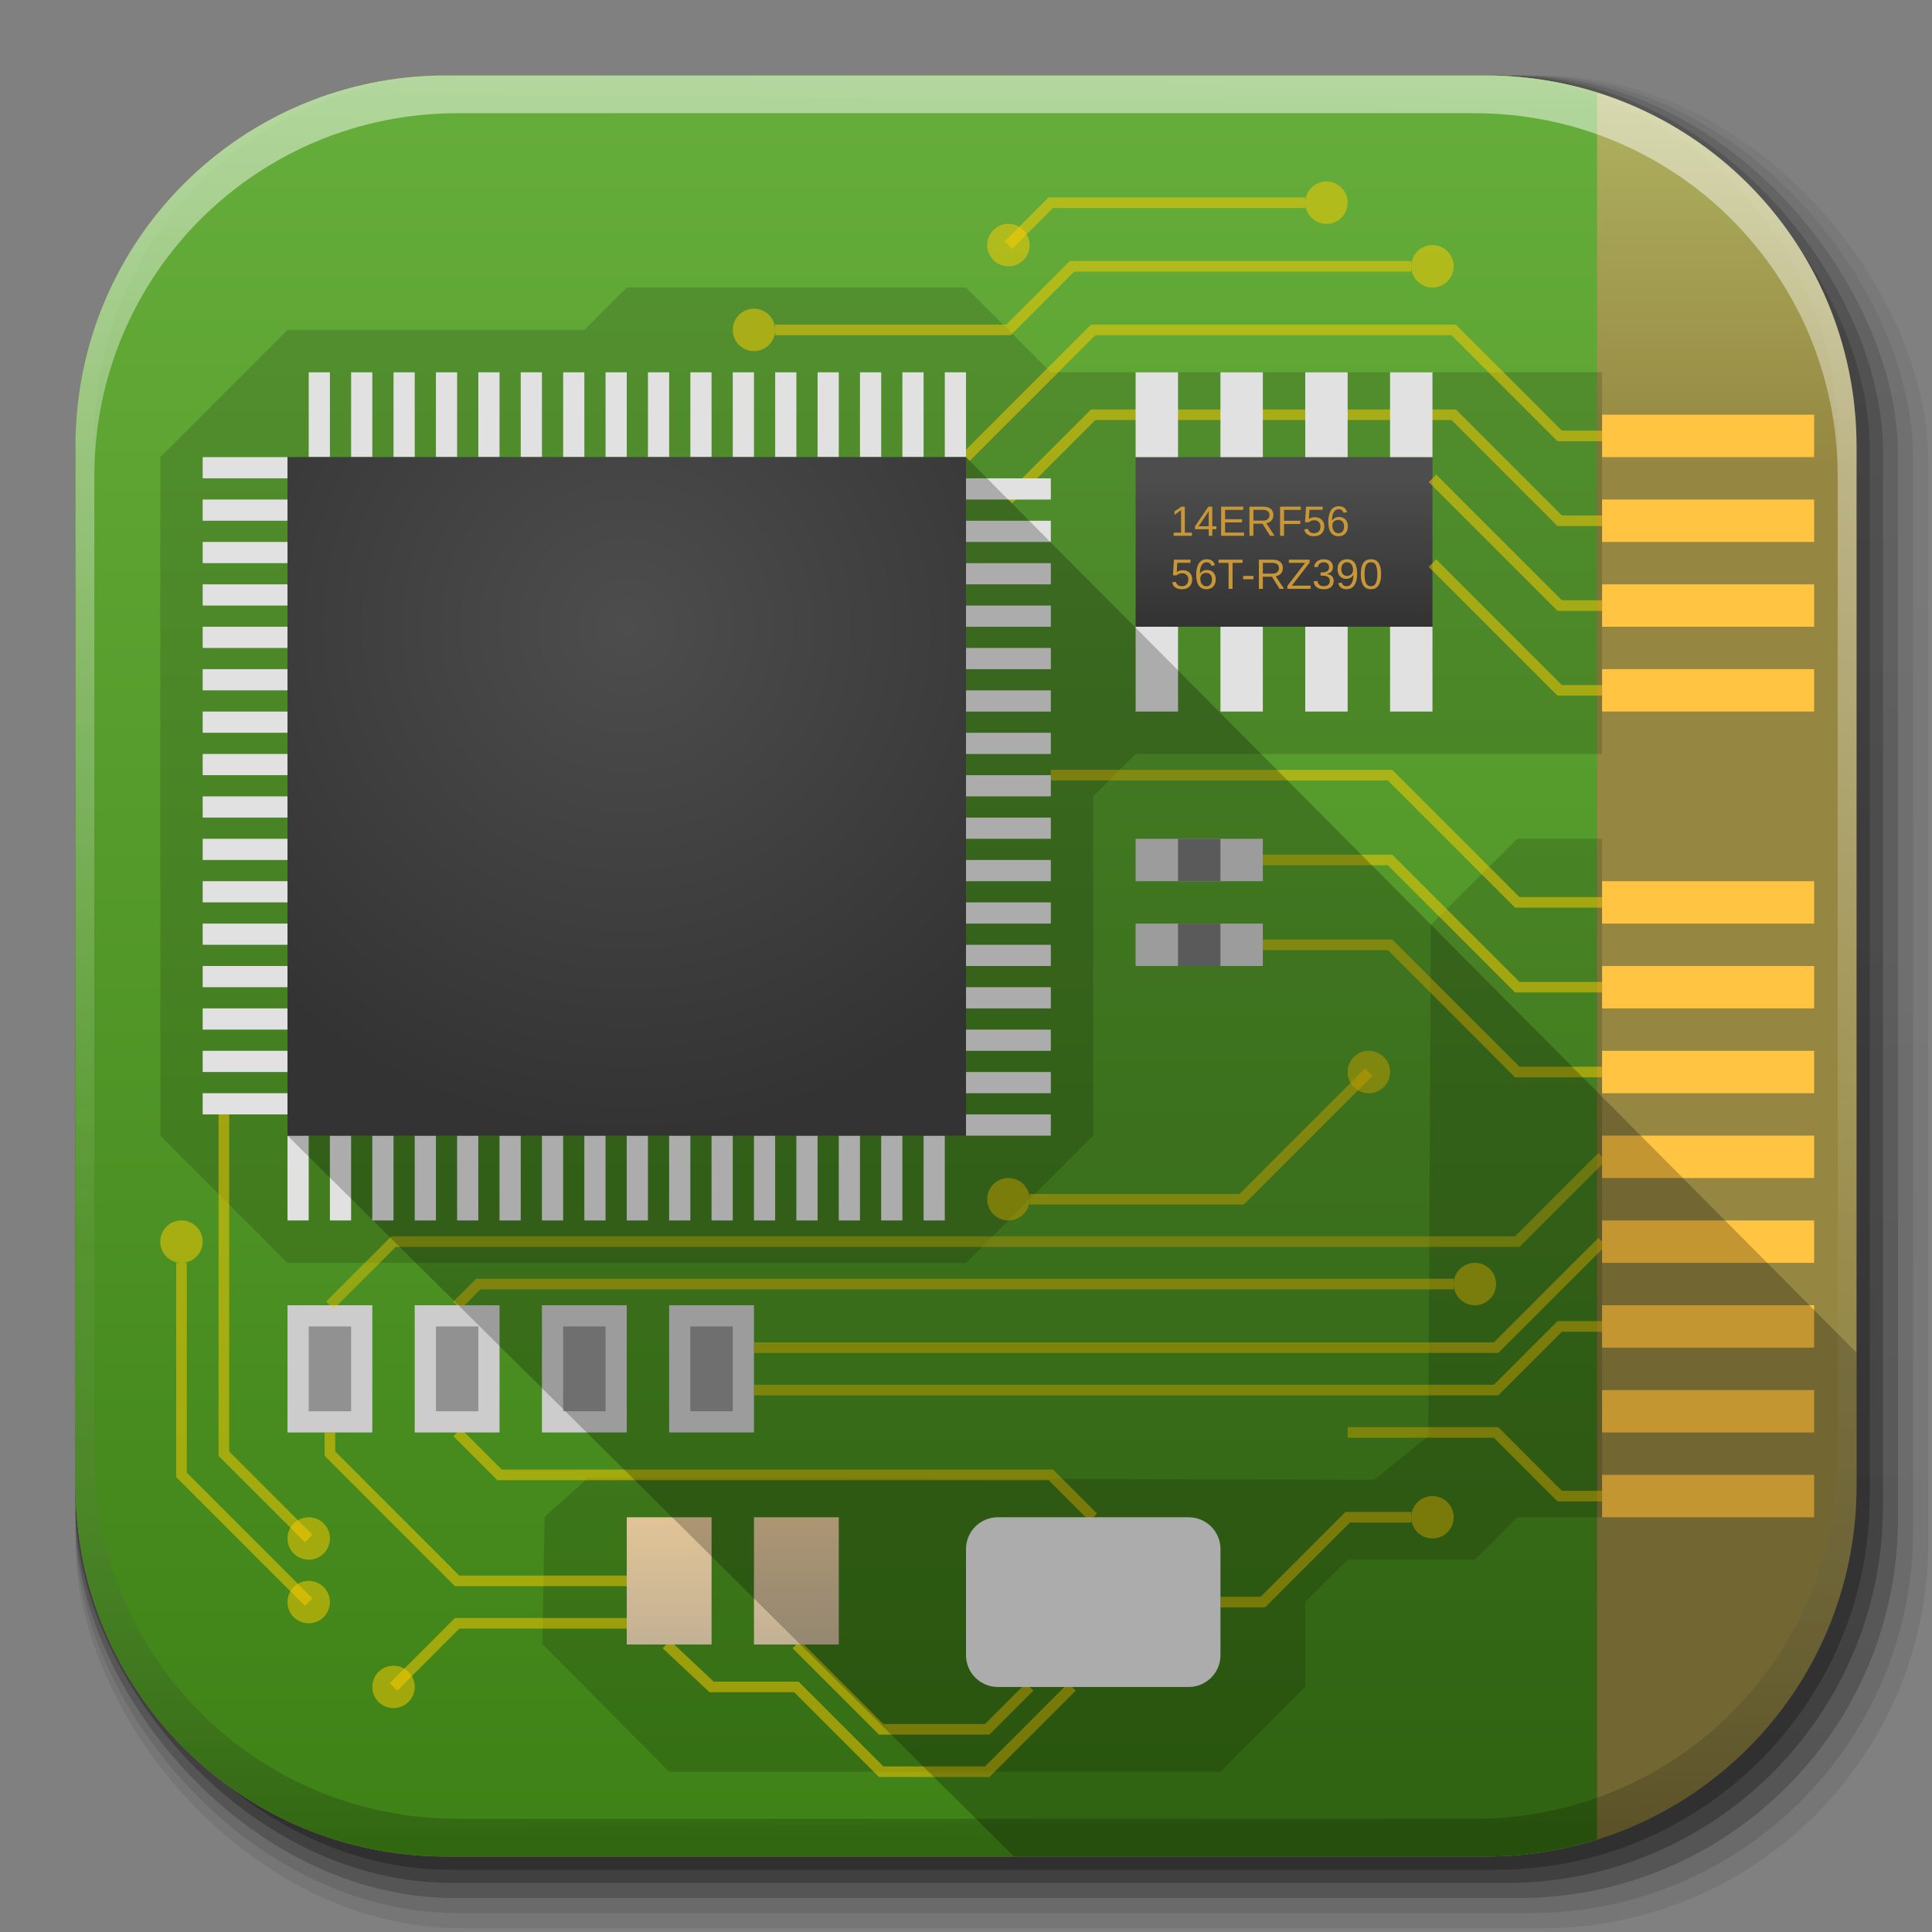 <?xml version="1.0" encoding="UTF-8" standalone="no"?>
<!-- Created with Inkscape (http://www.inkscape.org/) -->

<svg
   xmlns:dc="http://purl.org/dc/elements/1.1/"
   xmlns:cc="http://creativecommons.org/ns#"
   xmlns:rdf="http://www.w3.org/1999/02/22-rdf-syntax-ns#"
   xmlns:svg="http://www.w3.org/2000/svg"
   xmlns="http://www.w3.org/2000/svg"
   xmlns:xlink="http://www.w3.org/1999/xlink"
   xmlns:sodipodi="http://sodipodi.sourceforge.net/DTD/sodipodi-0.dtd"
   xmlns:inkscape="http://www.inkscape.org/namespaces/inkscape"
   inkscape:export-ydpi="100"
   inkscape:export-xdpi="100"
   inkscape:export-filename="/home/alecive/Scrivania/firefoxTest1.png"
   sodipodi:docname="audio-card.svg"
   inkscape:version="0.48.3.1 r9886"
   version="1.1"
   id="svg2"
   height="512"
   width="512">
  <rect width="100%" height="100%" fill="#808080" stroke="none"/>
  <sodipodi:namedview
     id="base"
     pagecolor="#ffffff"
     bordercolor="#666666"
     borderopacity="1.0"
     inkscape:pageopacity="0.0"
     inkscape:pageshadow="2"
     inkscape:zoom="0.82379708"
     inkscape:cx="284.09375"
     inkscape:cy="205.42187"
     inkscape:document-units="px"
     inkscape:current-layer="svg2"
     showgrid="false"
     inkscape:window-width="1301"
     inkscape:window-height="744"
     inkscape:window-x="65"
     inkscape:window-y="24"
     inkscape:window-maximized="1"
     inkscape:object-paths="false"
     inkscape:snap-intersection-paths="false"
     inkscape:object-nodes="true"
     inkscape:snap-smooth-nodes="true"
     inkscape:snap-nodes="true" />
  <defs
     id="defs4">
    <linearGradient
       x1="19.245"
       y1="21.031"
       x2="19.36"
       gradientUnits="userSpaceOnUse"
       y2="44.984"
       id="linearGradient2460">
      <stop
         offset="0"
         style="stop-color:#fafafa;stop-opacity:1;"
         id="stop3602" />
      <stop
         offset="1"
         style="stop-color:#f0f0f0;stop-opacity:1;"
         id="stop3604" />
    </linearGradient>
    <linearGradient
       inkscape:collect="always"
       xlink:href="#ButtonShadow-0-1-1-5-9"
       id="linearGradient4114-2-6"
       gradientUnits="userSpaceOnUse"
       gradientTransform="matrix(1.032,0,0,1.032,-830.864,592.678)"
       x1="1012.513"
       y1="484.417"
       x2="1006.808"
       y2="20.626" />
    <linearGradient
       x1="45.448"
       y1="92.54"
       x2="45.448"
       y2="7.017"
       id="ButtonShadow-0-1-1-5-9"
       gradientUnits="userSpaceOnUse"
       gradientTransform="matrix(1.006,0,0,0.994,100,0)">
      <stop
         id="stop3750-8-9-3-6-4"
         style="stop-color:#000000;stop-opacity:1"
         offset="0" />
      <stop
         id="stop3752-5-6-4-2-9"
         style="stop-color:#000000;stop-opacity:0.588"
         offset="1" />
    </linearGradient>
    <linearGradient
       inkscape:collect="always"
       xlink:href="#ButtonShadow-0-1-1-5-9"
       id="linearGradient4112-2-6"
       gradientUnits="userSpaceOnUse"
       gradientTransform="matrix(1.04,0,0,1.04,-837.951,592.518)"
       x1="1012.513"
       y1="484.417"
       x2="1006.808"
       y2="20.626" />
    <linearGradient
       inkscape:collect="always"
       xlink:href="#ButtonShadow-0-1-1-5-9"
       id="linearGradient4110-6-7"
       gradientUnits="userSpaceOnUse"
       gradientTransform="matrix(1.023,0,0,1.023,-823.777,592.838)"
       x1="1012.513"
       y1="484.417"
       x2="1006.808"
       y2="20.626" />
    <linearGradient
       inkscape:collect="always"
       xlink:href="#ButtonShadow-0-1-1-5-9"
       id="linearGradient4116-6-3"
       gradientUnits="userSpaceOnUse"
       gradientTransform="matrix(1.015,0,0,1.015,-816.69,592.997)"
       x1="1012.513"
       y1="484.417"
       x2="1006.808"
       y2="20.626" />
    <linearGradient
       y2="20.626"
       x2="1006.808"
       y1="484.417"
       x1="1012.513"
       gradientTransform="matrix(1.007,0,0,1.007,-810.489,593.137)"
       gradientUnits="userSpaceOnUse"
       id="linearGradient5342-3"
       xlink:href="#ButtonShadow-0-1-1-5-9"
       inkscape:collect="always" />
    <linearGradient
       inkscape:collect="always"
       xlink:href="#linearGradient3737-9"
       id="linearGradient4084-8"
       gradientUnits="userSpaceOnUse"
       gradientTransform="translate(778.6,-360.56)"
       x1="993.439"
       y1="51.512"
       x2="988.786"
       y2="363.738" />
    <linearGradient
       id="linearGradient3737-9">
      <stop
         id="stop3739-7"
         style="stop-color:#ffffff;stop-opacity:1"
         offset="0" />
      <stop
         id="stop3741-4"
         style="stop-color:#ffffff;stop-opacity:0"
         offset="1" />
    </linearGradient>
    <linearGradient
       inkscape:collect="always"
       xlink:href="#linearGradient4046-3"
       id="linearGradient4086-12"
       gradientUnits="userSpaceOnUse"
       x1="1764.649"
       y1="155.597"
       x2="1763.69"
       y2="-55.941" />
    <linearGradient
       id="linearGradient4046-3">
      <stop
         id="stop4048-7"
         style="stop-color:#000000;stop-opacity:1;"
         offset="0" />
      <stop
         id="stop4050-73"
         style="stop-color:#ffffff;stop-opacity:0.2"
         offset="1" />
    </linearGradient>
    <linearGradient
       id="linearGradient3875">
      <stop
         offset="0"
         style="stop-color:#3e8116;stop-opacity:1"
         id="stop3877" />
      <stop
         offset="1"
         style="stop-color:#66ae3b;stop-opacity:1"
         id="stop3879" />
    </linearGradient>
    <linearGradient
       id="linearGradient3869">
      <stop
         offset="0"
         style="stop-color:#958741;stop-opacity:1"
         id="stop3871" />
      <stop
         offset="1"
         style="stop-color:#b4ba66;stop-opacity:1"
         id="stop3873" />
    </linearGradient>
    <linearGradient
       id="linearGradient3737">
      <stop
         offset="0"
         style="stop-color:#ffffff;stop-opacity:1"
         id="stop3739" />
      <stop
         offset="1"
         style="stop-color:#ffffff;stop-opacity:0"
         id="stop3741" />
    </linearGradient>
    <linearGradient
       id="linearGradient3928">
      <stop
         offset="0"
         style="stop-color:#ffffff;stop-opacity:1"
         id="stop3930" />
      <stop
         offset="1"
         style="stop-color:#ffffff;stop-opacity:0"
         id="stop3932" />
    </linearGradient>
    <linearGradient
       id="linearGradient3809">
      <stop
         offset="0"
         style="stop-color:#ffbd2a;stop-opacity:1"
         id="stop3811" />
      <stop
         offset="1"
         style="stop-color:#ffe62a;stop-opacity:1"
         id="stop3813" />
    </linearGradient>
    <linearGradient
       id="linearGradient3939">
      <stop
         offset="0"
         style="stop-color:#ffbd2a;stop-opacity:1"
         id="stop3941" />
      <stop
         offset="1"
         style="stop-color:#ffe62a;stop-opacity:1"
         id="stop3943" />
    </linearGradient>
    <linearGradient
       id="linearGradient3946">
      <stop
         offset="0"
         style="stop-color:#ffbd2a;stop-opacity:1"
         id="stop3948" />
      <stop
         offset="1"
         style="stop-color:#ffe62a;stop-opacity:1"
         id="stop3950" />
    </linearGradient>
    <linearGradient
       id="linearGradient3953">
      <stop
         offset="0"
         style="stop-color:#ffbd2a;stop-opacity:1"
         id="stop3955" />
      <stop
         offset="1"
         style="stop-color:#ffe62a;stop-opacity:1"
         id="stop3957" />
    </linearGradient>
    <linearGradient
       id="linearGradient3960">
      <stop
         offset="0"
         style="stop-color:#ffbd2a;stop-opacity:1"
         id="stop3962" />
      <stop
         offset="1"
         style="stop-color:#ffe62a;stop-opacity:1"
         id="stop3964" />
    </linearGradient>
    <linearGradient
       id="linearGradient3967">
      <stop
         offset="0"
         style="stop-color:#ffbd2a;stop-opacity:1"
         id="stop3969" />
      <stop
         offset="1"
         style="stop-color:#ffe62a;stop-opacity:1"
         id="stop3971" />
    </linearGradient>
    <linearGradient
       id="linearGradient3974">
      <stop
         offset="0"
         style="stop-color:#ffbd2a;stop-opacity:1"
         id="stop3976" />
      <stop
         offset="1"
         style="stop-color:#ffe62a;stop-opacity:1"
         id="stop3978" />
    </linearGradient>
    <linearGradient
       id="linearGradient3981">
      <stop
         offset="0"
         style="stop-color:#ffbd2a;stop-opacity:1"
         id="stop3983" />
      <stop
         offset="1"
         style="stop-color:#ffe62a;stop-opacity:1"
         id="stop3985" />
    </linearGradient>
    <linearGradient
       id="linearGradient3988">
      <stop
         offset="0"
         style="stop-color:#ffbd2a;stop-opacity:1"
         id="stop3990" />
      <stop
         offset="1"
         style="stop-color:#ffe62a;stop-opacity:1"
         id="stop3992" />
    </linearGradient>
    <linearGradient
       id="linearGradient3995">
      <stop
         offset="0"
         style="stop-color:#ffbd2a;stop-opacity:1"
         id="stop3997" />
      <stop
         offset="1"
         style="stop-color:#ffe62a;stop-opacity:1"
         id="stop3999" />
    </linearGradient>
    <linearGradient
       id="linearGradient4002">
      <stop
         offset="0"
         style="stop-color:#ffbd2a;stop-opacity:1"
         id="stop4004" />
      <stop
         offset="1"
         style="stop-color:#ffe62a;stop-opacity:1"
         id="stop4006" />
    </linearGradient>
    <linearGradient
       id="linearGradient4009">
      <stop
         offset="0"
         style="stop-color:#ffbd2a;stop-opacity:1"
         id="stop4011" />
      <stop
         offset="1"
         style="stop-color:#ffe62a;stop-opacity:1"
         id="stop4013" />
    </linearGradient>
    <linearGradient
       gradientUnits="userSpaceOnUse"
       xlink:href="#linearGradient3737"
       id="linearGradient3613"
       y2="138.661"
       x2="48"
       y1="20.221"
       x1="48" />
    <linearGradient
       id="linearGradient4016">
      <stop
         offset="0"
         style="stop-color:#ffffff;stop-opacity:1"
         id="stop4018" />
      <stop
         offset="1"
         style="stop-color:#ffffff;stop-opacity:0"
         id="stop4020" />
    </linearGradient>
    <clipPath
       id="clipPath3613">
      <rect
         style="fill:#ffffff;fill-opacity:1;fill-rule:nonzero;stroke:none"
         id="rect3615"
         y="6"
         x="6"
         ry="6"
         rx="6"
         height="84"
         width="84" />
    </clipPath>
    <filter
       id="filter3794"
       color-interpolation-filters="sRGB"
       height="1.384"
       width="1.384"
       y="-0.192"
       x="-0.192">
      <feGaussianBlur
         stdDeviation="5.28"
         id="feGaussianBlur3796" />
    </filter>
    <linearGradient
       id="linearGradient3869-9">
      <stop
         offset="0"
         style="stop-color:#958741;stop-opacity:1"
         id="stop3871-0" />
      <stop
         offset="1"
         style="stop-color:#b4ba66;stop-opacity:1"
         id="stop3873-8" />
    </linearGradient>
    <linearGradient
       id="linearGradient3875-5">
      <stop
         offset="0"
         style="stop-color:#3e8116;stop-opacity:1"
         id="stop3877-1" />
      <stop
         offset="1"
         style="stop-color:#66ae3b;stop-opacity:1"
         id="stop3879-3" />
    </linearGradient>
    <linearGradient
       gradientUnits="userSpaceOnUse"
       xlink:href="#linearGradient3737-4"
       id="linearGradient3613-3"
       y2="138.661"
       x2="48"
       y1="20.221"
       x1="48" />
    <linearGradient
       id="linearGradient3737-4">
      <stop
         offset="0"
         style="stop-color:#ffffff;stop-opacity:1"
         id="stop3739-4" />
      <stop
         offset="1"
         style="stop-color:#ffffff;stop-opacity:0"
         id="stop3741-5" />
    </linearGradient>
    <filter
       id="filter3794-0"
       color-interpolation-filters="sRGB"
       height="1.384"
       width="1.384"
       y="-0.192"
       x="-0.192">
      <feGaussianBlur
         stdDeviation="5.28"
         id="feGaussianBlur3796-6" />
    </filter>
    <linearGradient
       id="linearGradient3971">
      <stop
         offset="0"
         style="stop-color:#4d4d4d;stop-opacity:1"
         id="stop3973" />
      <stop
         offset="1"
         style="stop-color:#333333;stop-opacity:1"
         id="stop3975" />
    </linearGradient>
    <linearGradient
       id="linearGradient5556">
      <stop
         offset="0"
         style="stop-color:#4d4d4d;stop-opacity:1"
         id="stop5558" />
      <stop
         offset="1"
         style="stop-color:#333333;stop-opacity:1"
         id="stop5560" />
    </linearGradient>
    <linearGradient
       id="linearGradient4549">
      <stop
         offset="0"
         style="stop-color:#c4c4c4;stop-opacity:1"
         id="stop4551" />
      <stop
         offset="1"
         style="stop-color:#f1f1f1;stop-opacity:1"
         id="stop4553" />
    </linearGradient>
    <linearGradient
       id="linearGradient4631">
      <stop
         offset="0"
         style="stop-color:#c3b194;stop-opacity:1"
         id="stop4633" />
      <stop
         offset="1"
         style="stop-color:#e1c497;stop-opacity:1"
         id="stop4635" />
    </linearGradient>
    <linearGradient
       id="linearGradient5571">
      <stop
         offset="0"
         style="stop-color:#c3b194;stop-opacity:1"
         id="stop5573" />
      <stop
         offset="1"
         style="stop-color:#e1c497;stop-opacity:1"
         id="stop5575" />
    </linearGradient>
    <linearGradient
       id="linearGradient4541">
      <stop
         offset="0"
         style="stop-color:#dc6819;stop-opacity:1"
         id="stop4543" />
      <stop
         offset="1"
         style="stop-color:#efa471;stop-opacity:1"
         id="stop4545" />
    </linearGradient>
    <linearGradient
       id="linearGradient5582">
      <stop
         offset="0"
         style="stop-color:#c4c4c4;stop-opacity:1"
         id="stop5584" />
      <stop
         offset="1"
         style="stop-color:#f1f1f1;stop-opacity:1"
         id="stop5586" />
    </linearGradient>
    <linearGradient
       id="linearGradient5589">
      <stop
         offset="0"
         style="stop-color:#c4c4c4;stop-opacity:1"
         id="stop5591" />
      <stop
         offset="1"
         style="stop-color:#f1f1f1;stop-opacity:1"
         id="stop5593" />
    </linearGradient>
    <linearGradient
       y2="64"
       x2="46"
       y1="70"
       x1="46"
       gradientTransform="translate(18,0)"
       gradientUnits="userSpaceOnUse"
       id="linearGradient4389"
       xlink:href="#linearGradient4549"
       inkscape:collect="always" />
    <linearGradient
       id="linearGradient5596">
      <stop
         offset="0"
         style="stop-color:#c4c4c4;stop-opacity:1"
         id="stop5598" />
      <stop
         offset="1"
         style="stop-color:#f1f1f1;stop-opacity:1"
         id="stop5600" />
    </linearGradient>
    <linearGradient
       id="linearGradient3875-5-6">
      <stop
         offset="0"
         style="stop-color:#3e8116;stop-opacity:1"
         id="stop3877-1-9" />
      <stop
         offset="1"
         style="stop-color:#66ae3b;stop-opacity:1"
         id="stop3879-3-7" />
    </linearGradient>
    <linearGradient
       inkscape:collect="always"
       xlink:href="#linearGradient3875-5-6"
       id="linearGradient6305"
       gradientUnits="userSpaceOnUse"
       gradientTransform="matrix(5.619,0,0,5.619,-33.714,-33.714)"
       x1="48"
       y1="90"
       x2="48"
       y2="5.988" />
    <linearGradient
       y2="5.988"
       x2="48"
       y1="90"
       x1="48"
       gradientTransform="matrix(1,0,0,1.4,12,-2.4)"
       gradientUnits="userSpaceOnUse"
       id="linearGradient3500-7-8"
       xlink:href="#linearGradient3869-9-3"
       inkscape:collect="always" />
    <linearGradient
       id="linearGradient3869-9-3">
      <stop
         offset="0"
         style="stop-color:#958741;stop-opacity:1"
         id="stop3871-0-3" />
      <stop
         offset="1"
         style="stop-color:#b4ba66;stop-opacity:1"
         id="stop3873-8-5" />
    </linearGradient>
    <linearGradient
       inkscape:collect="always"
       xlink:href="#linearGradient3869-9-3"
       id="linearGradient6338"
       gradientUnits="userSpaceOnUse"
       gradientTransform="matrix(5.619,0,0,7.867,-213.524,-47.2)"
       x1="48"
       y1="90"
       x2="48"
       y2="5.988" />
    <linearGradient
       y2="64"
       x2="46"
       y1="70"
       x1="46"
       gradientTransform="matrix(5.619,0,0,5.619,87.429,-13.714)"
       gradientUnits="userSpaceOnUse"
       id="linearGradient6359"
       xlink:href="#linearGradient4549"
       inkscape:collect="always" />
    <linearGradient
       y2="64"
       x2="46"
       y1="70"
       x1="46"
       gradientTransform="matrix(5.619,0,0,5.619,53.714,-13.714)"
       gradientUnits="userSpaceOnUse"
       id="linearGradient6362"
       xlink:href="#linearGradient4549"
       inkscape:collect="always" />
    <linearGradient
       y2="64"
       x2="46"
       y1="70"
       x1="46"
       gradientTransform="matrix(5.619,0,0,5.619,20,-13.714)"
       gradientUnits="userSpaceOnUse"
       id="linearGradient6365"
       xlink:href="#linearGradient4549"
       inkscape:collect="always" />
    <linearGradient
       gradientTransform="matrix(5.619,0,0,5.619,-13.714,-13.714)"
       y2="73.812"
       x2="52.765"
       y1="81.843"
       x1="52.765"
       gradientUnits="userSpaceOnUse"
       id="linearGradient6474"
       xlink:href="#linearGradient4541"
       inkscape:collect="always" />
    <linearGradient
       gradientTransform="matrix(5.619,0,0,5.619,-13.714,-13.714)"
       y2="74"
       x2="40"
       y1="80"
       x1="40"
       gradientUnits="userSpaceOnUse"
       id="linearGradient6478"
       xlink:href="#linearGradient4631"
       inkscape:collect="always" />
    <linearGradient
       gradientTransform="matrix(5.619,0,0,5.619,-13.714,-13.714)"
       y2="74"
       x2="34"
       y1="80"
       x1="34"
       gradientUnits="userSpaceOnUse"
       id="linearGradient6481"
       xlink:href="#linearGradient4631"
       inkscape:collect="always" />
    <linearGradient
       gradientTransform="matrix(5.619,0,0,5.619,-13.714,-13.714)"
       y2="64"
       x2="46"
       y1="70"
       x1="46"
       gradientUnits="userSpaceOnUse"
       id="linearGradient6484"
       xlink:href="#linearGradient4549"
       inkscape:collect="always" />
    <linearGradient
       gradientTransform="matrix(5.619,0,0,5.619,-13.714,-13.714)"
       y2="32"
       x2="62"
       y1="25"
       x1="62"
       gradientUnits="userSpaceOnUse"
       id="linearGradient6491"
       xlink:href="#linearGradient3971"
       inkscape:collect="always" />
    <radialGradient
       r="16"
       fy="32"
       fx="32"
       cy="32"
       cx="32"
       gradientTransform="matrix(8.429,0,0,8.429,-103.619,-103.619)"
       gradientUnits="userSpaceOnUse"
       id="radialGradient6494"
       xlink:href="#linearGradient3971"
       inkscape:collect="always" />
    <linearGradient
       y2="5.988"
       x2="48"
       y1="90"
       x1="48"
       gradientTransform="matrix(5.619,0,0,5.619,-531.904,-13.714)"
       gradientUnits="userSpaceOnUse"
       id="linearGradient6611-0"
       xlink:href="#linearGradient3875-5-8"
       inkscape:collect="always" />
    <linearGradient
       id="linearGradient3875-5-8">
      <stop
         offset="0"
         style="stop-color:#3e8116;stop-opacity:1"
         id="stop3877-1-93" />
      <stop
         offset="1"
         style="stop-color:#66ae3b;stop-opacity:1"
         id="stop3879-3-3" />
    </linearGradient>
    <linearGradient
       inkscape:collect="always"
       xlink:href="#linearGradient3875-5-8"
       id="linearGradient6631"
       gradientUnits="userSpaceOnUse"
       gradientTransform="matrix(5.619,0,0,5.619,-33.714,-33.714)"
       x1="48"
       y1="90"
       x2="48"
       y2="5.988" />
    <linearGradient
       inkscape:collect="always"
       xlink:href="#linearGradient4541"
       id="linearGradient10305"
       gradientUnits="userSpaceOnUse"
       gradientTransform="matrix(5.619,0,0,5.619,-13.714,-13.714)"
       x1="52.765"
       y1="81.843"
       x2="52.765"
       y2="73.812" />
  </defs>
  <g
     id="layer1"
     inkscape:groupmode="layer"
     inkscape:label="Livello 1"
     transform="translate(0,-540.362)" />
  <g
     id="g2036"
     transform="matrix(1.1,0,0,0.444,95.081,256.393)">
    <g
       id="g3712"
       style="opacity:0.4"
       transform="matrix(1.053,0,0,1.286,-1.263,-13.429)" />
  </g>
  <g
     transform="translate(97.481,231.282)"
     id="g3541" />
  <g
     transform="translate(97.481,231.282)"
     id="g3536" />
  <g
     id="g4103"
     transform="translate(-11.985,-592.117)">
    <rect
       ry="101.458"
       y="612.117"
       x="31.985"
       height="487"
       width="487"
       id="rect6187"
       style="opacity:0.1;color:#000000;fill:url(#linearGradient4114-2-6);fill-opacity:1;fill-rule:nonzero;stroke:none;stroke-width:1.5;marker:none;visibility:visible;display:inline;overflow:visible;enable-background:accumulate" />
    <rect
       style="opacity:0.08;color:#000000;fill:url(#linearGradient4112-2-6);fill-opacity:1;fill-rule:nonzero;stroke:none;stroke-width:1.5;marker:none;visibility:visible;display:inline;overflow:visible;enable-background:accumulate"
       id="rect6191"
       width="491"
       height="491"
       x="31.985"
       y="612.117"
       ry="102.292" />
    <rect
       style="opacity:0.2;color:#000000;fill:url(#linearGradient4110-6-7);fill-opacity:1;fill-rule:nonzero;stroke:none;stroke-width:1.5;marker:none;visibility:visible;display:inline;overflow:visible;enable-background:accumulate"
       id="rect6183"
       width="483"
       height="483"
       x="31.985"
       y="612.117"
       ry="100.625" />
    <rect
       ry="99.792"
       y="612.117"
       x="31.985"
       height="479"
       width="479"
       id="rect6179"
       style="opacity:0.25;color:#000000;fill:url(#linearGradient4116-6-3);fill-opacity:1;fill-rule:nonzero;stroke:none;stroke-width:1.5;marker:none;visibility:visible;display:inline;overflow:visible;enable-background:accumulate" />
    <rect
       style="opacity:0.25;color:#000000;fill:url(#linearGradient5342-3);fill-opacity:1;fill-rule:nonzero;stroke:none;stroke-width:1.5;marker:none;visibility:visible;display:inline;overflow:visible;enable-background:accumulate"
       id="rect5574"
       width="475.5"
       height="475.5"
       x="31.985"
       y="612.117"
       ry="99.062" />
  </g>
  <path
     style="fill:url(#linearGradient3500-7-8);stroke:none;color:#000000;fill-opacity:1;fill-rule:nonzero;marker:none;visibility:visible;display:inline;overflow:visible;enable-background:accumulate"
     d="M 118.344,20 C 63.867,20 20,63.867 20,118.344 l 0,23.062 0,252.25 C 20,448.133 63.867,492 118.344,492 l 275.312,0 C 448.133,492 492,448.133 492,393.656 l 0,-252.25 0,-23.062 C 492,63.867 448.133,20 393.656,20 l -275.312,0 z"
     id="rect5505"
     inkscape:connector-curvature="0" />
  <path
     id="path6356"
     d="M 118.344 20 C 63.867 20 20 63.867 20 118.344 L 20 141.406 L 20 393.656 C 20 448.133 63.867 492 118.344 492 L 393.656 492 C 403.976 492 413.918 490.422 423.25 487.5 L 423.25 24.5 C 413.918 21.578 403.976 20 393.656 20 L 118.344 20 z "
     style="fill:url(#linearGradient6611-0);stroke:none;color:#000000;fill-opacity:1;fill-rule:nonzero;marker:none;visibility:visible;display:inline;overflow:visible;enable-background:accumulate" />
  <g
     id="g4076"
     transform="translate(-605.519,-353.968)">
    <g
       transform="translate(-926.668,684.384)"
       id="g4038" />
  </g>
  <path
     d="m 42.476,300.952 33.714,33.714 179.81,0 33.714,-33.714 0,-89.905 11.238,-11.238 123.619,0 0,-101.143 -146.095,0 L 256,76.19 l -89.905,0 -11.238,11.238 -78.667,0 -33.714,33.714 0,179.81 z m 101.248,134.71 0.613,-33.693 11.639,-10.414 208.178,0.613 14.375,-11.566 0.655,-135.512 22.911,-22.804 22.476,0 0,179.81 -22.476,0 -11.238,11.238 -33.714,0 -11.238,11.238 0,22.476 -22.476,22.476 -146.095,0 -33.61,-33.862 z"
     inkscape:connector-curvature="0"
     id="path4660-2"
     style="opacity:0.15;fill:#000000;stroke:none" />
  <rect
     width="78.667"
     height="44.952"
     x="300.952"
     y="121.143"
     id="rect3892"
     style="color:#000000;fill:url(#linearGradient6491);fill-opacity:1;fill-rule:nonzero;stroke:none;stroke-width:1;marker:none;visibility:visible;display:inline;overflow:visible;enable-background:accumulate" />
  <rect
     width="22.476"
     height="33.714"
     x="76.19"
     y="345.905"
     id="rect3894"
     style="color:#000000;fill:#cccccc;fill-opacity:1;fill-rule:nonzero;stroke:none;stroke-width:1;marker:none;visibility:visible;display:inline;overflow:visible;enable-background:accumulate" />
  <rect
     width="56.19"
     height="11.238"
     x="-480.762"
     y="390.857"
     transform="scale(-1,1)"
     id="rect3777-6"
     style="color:#000000;fill:#ffc441;fill-opacity:1;fill-rule:nonzero;stroke:none;stroke-width:1;marker:none;visibility:visible;display:inline;overflow:visible;enable-background:accumulate" />
  <rect
     width="56.19"
     height="11.238"
     x="-480.762"
     y="368.381"
     transform="scale(-1,1)"
     id="rect3817-3"
     style="color:#000000;fill:#ffc441;fill-opacity:1;fill-rule:nonzero;stroke:none;stroke-width:1;marker:none;visibility:visible;display:inline;overflow:visible;enable-background:accumulate" />
  <rect
     width="56.19"
     height="11.238"
     x="-480.762"
     y="345.905"
     transform="scale(-1,1)"
     id="rect3821-3"
     style="color:#000000;fill:#ffc441;fill-opacity:1;fill-rule:nonzero;stroke:none;stroke-width:1;marker:none;visibility:visible;display:inline;overflow:visible;enable-background:accumulate" />
  <rect
     width="56.19"
     height="11.238"
     x="-480.762"
     y="323.429"
     transform="scale(-1,1)"
     id="rect3825-4"
     style="color:#000000;fill:#ffc441;fill-opacity:1;fill-rule:nonzero;stroke:none;stroke-width:1;marker:none;visibility:visible;display:inline;overflow:visible;enable-background:accumulate" />
  <rect
     width="56.19"
     height="11.238"
     x="-480.762"
     y="300.952"
     transform="scale(-1,1)"
     id="rect3829-2"
     style="color:#000000;fill:#ffc441;fill-opacity:1;fill-rule:nonzero;stroke:none;stroke-width:1;marker:none;visibility:visible;display:inline;overflow:visible;enable-background:accumulate" />
  <rect
     width="56.19"
     height="11.238"
     x="-480.762"
     y="278.476"
     transform="scale(-1,1)"
     id="rect3833-8"
     style="color:#000000;fill:#ffc441;fill-opacity:1;fill-rule:nonzero;stroke:none;stroke-width:1;marker:none;visibility:visible;display:inline;overflow:visible;enable-background:accumulate" />
  <rect
     width="56.19"
     height="11.238"
     x="-480.762"
     y="256"
     transform="scale(-1,1)"
     id="rect3837-6"
     style="color:#000000;fill:#ffc441;fill-opacity:1;fill-rule:nonzero;stroke:none;stroke-width:1;marker:none;visibility:visible;display:inline;overflow:visible;enable-background:accumulate" />
  <rect
     width="56.19"
     height="11.238"
     x="-480.762"
     y="233.524"
     transform="scale(-1,1)"
     id="rect3841-1"
     style="color:#000000;fill:#ffc441;fill-opacity:1;fill-rule:nonzero;stroke:none;stroke-width:1;marker:none;visibility:visible;display:inline;overflow:visible;enable-background:accumulate" />
  <rect
     width="56.19"
     height="11.238"
     x="-480.762"
     y="177.333"
     transform="scale(-1,1)"
     id="rect3849-9"
     style="color:#000000;fill:#ffc441;fill-opacity:1;fill-rule:nonzero;stroke:none;stroke-width:1;marker:none;visibility:visible;display:inline;overflow:visible;enable-background:accumulate" />
  <rect
     width="56.19"
     height="11.238"
     x="-480.762"
     y="154.857"
     transform="scale(-1,1)"
     id="rect3853-8"
     style="color:#000000;fill:#ffc441;fill-opacity:1;fill-rule:nonzero;stroke:none;stroke-width:1;marker:none;visibility:visible;display:inline;overflow:visible;enable-background:accumulate" />
  <rect
     width="56.19"
     height="11.238"
     x="-480.762"
     y="132.381"
     transform="scale(-1,1)"
     id="rect3857-3"
     style="color:#000000;fill:#ffc441;fill-opacity:1;fill-rule:nonzero;stroke:none;stroke-width:1;marker:none;visibility:visible;display:inline;overflow:visible;enable-background:accumulate" />
  <rect
     width="56.19"
     height="11.238"
     x="-480.762"
     y="109.905"
     transform="scale(-1,1)"
     id="rect3861-3"
     style="color:#000000;fill:#ffc441;fill-opacity:1;fill-rule:nonzero;stroke:none;stroke-width:1;marker:none;visibility:visible;display:inline;overflow:visible;enable-background:accumulate" />
  <path
     d="m 87.429,345.905 16.857,-16.857 297.81,0 22.476,-22.476"
     inkscape:connector-curvature="0"
     id="path4662-3"
     style="opacity:0.4;fill:none;stroke:#ffcc00;stroke-width:2.81;stroke-linecap:butt;stroke-linejoin:miter;stroke-miterlimit:4;stroke-opacity:1;stroke-dasharray:none" />
  <path
     d="m 424.571,329.048 -28.095,28.095 -196.667,0"
     inkscape:connector-curvature="0"
     id="path4664-7"
     style="opacity:0.5;fill:none;stroke:#ffcc00;stroke-width:2.81;stroke-linecap:butt;stroke-linejoin:miter;stroke-miterlimit:4;stroke-opacity:1;stroke-dasharray:none" />
  <path
     d="m 199.81,368.381 196.667,0 16.857,-16.857 11.238,0"
     inkscape:connector-curvature="0"
     id="path4666-1"
     style="opacity:0.5;fill:none;stroke:#ffcc00;stroke-width:2.81;stroke-linecap:butt;stroke-linejoin:miter;stroke-miterlimit:4;stroke-opacity:1;stroke-dasharray:none" />
  <path
     d="m 121.143,379.619 11.238,11.238 146.095,0 11.238,11.238"
     inkscape:connector-curvature="0"
     id="path4668-0"
     style="opacity:0.5;fill:none;stroke:#ffcc00;stroke-width:2.81;stroke-linecap:butt;stroke-linejoin:miter;stroke-miterlimit:4;stroke-opacity:1;stroke-dasharray:none" />
  <path
     d="m 357.143,379.619 39.333,0 16.857,16.857 11.238,0"
     inkscape:connector-curvature="0"
     id="path4676-9"
     style="opacity:0.5;fill:none;stroke:#ffcc00;stroke-width:2.81;stroke-linecap:butt;stroke-linejoin:miter;stroke-miterlimit:4;stroke-opacity:1;stroke-dasharray:none" />
  <path
     d="m 176.583,435.779 11.989,11.268 22.476,0 22.476,22.476 28.095,0 22.476,-22.476"
     inkscape:connector-curvature="0"
     id="path4680-6"
     style="opacity:0.5;fill:none;stroke:#ffcc00;stroke-width:2.81;stroke-linecap:butt;stroke-linejoin:miter;stroke-miterlimit:4;stroke-opacity:1;stroke-dasharray:none" />
  <path
     d="m 211.048,435.81 22.476,22.476 28.095,0 11.238,-11.238"
     inkscape:connector-curvature="0"
     id="path4682-4"
     style="opacity:0.5;fill:none;stroke:#ffcc00;stroke-width:2.81;stroke-linecap:butt;stroke-linejoin:miter;stroke-miterlimit:4;stroke-opacity:1;stroke-dasharray:none" />
  <path
     d="m 121.143,345.905 5.619,-5.619 258.476,0"
     inkscape:connector-curvature="0"
     id="path4690-5"
     style="opacity:0.5;fill:none;stroke:#ffcc00;stroke-width:2.81;stroke-linecap:butt;stroke-linejoin:miter;stroke-miterlimit:4;stroke-opacity:1;stroke-dasharray:none" />
  <path
     inkscape:connector-curvature="0"
     d="m 396.476,340.286 a 5.619,5.619 0 1 1 -11.238,0 5.619,5.619 0 1 1 11.238,0 z"
     id="path4692-2"
     style="opacity:0.5;color:#000000;fill:#ffcc00;fill-opacity:1;fill-rule:nonzero;stroke:none;stroke-width:0.602;marker:none;visibility:visible;display:inline;overflow:visible;enable-background:accumulate" />
  <path
     d="m 424.571,115.524 -11.238,0 -28.095,-28.095 -95.524,0 L 256,121.143"
     inkscape:connector-curvature="0"
     id="path4694-1"
     style="opacity:0.5;fill:none;stroke:#ffcc00;stroke-width:2.81;stroke-linecap:butt;stroke-linejoin:miter;stroke-miterlimit:4;stroke-opacity:1;stroke-dasharray:none" />
  <path
     d="m 205.429,87.429 61.81,0 16.857,-16.857 89.905,0"
     inkscape:connector-curvature="0"
     id="path4696-7"
     style="opacity:0.5;fill:none;stroke:#ffcc00;stroke-width:2.81;stroke-linecap:butt;stroke-linejoin:miter;stroke-miterlimit:4;stroke-opacity:1;stroke-dasharray:none" />
  <path
     d="m 267.238,132.381 22.476,-22.476 95.524,0 28.095,28.095 11.238,0"
     inkscape:connector-curvature="0"
     id="path4700-8"
     style="opacity:0.5;fill:none;stroke:#ffcc00;stroke-width:2.81;stroke-linecap:butt;stroke-linejoin:miter;stroke-miterlimit:4;stroke-opacity:1;stroke-dasharray:none" />
  <path
     d="m 278.476,205.429 89.905,0 33.714,33.714 22.476,0"
     inkscape:connector-curvature="0"
     id="path4702-2"
     style="opacity:0.5;fill:none;stroke:#ffcc00;stroke-width:2.81;stroke-linecap:butt;stroke-linejoin:miter;stroke-miterlimit:4;stroke-opacity:1;stroke-dasharray:none" />
  <path
     d="m 424.571,261.619 -22.476,0 -33.714,-33.714 -33.714,0"
     inkscape:connector-curvature="0"
     id="path4708-5"
     style="opacity:0.5;fill:none;stroke:#ffcc00;stroke-width:2.81;stroke-linecap:butt;stroke-linejoin:miter;stroke-miterlimit:4;stroke-opacity:1;stroke-dasharray:none" />
  <path
     d="m 334.667,250.381 33.714,0 33.714,33.714 22.476,0"
     inkscape:connector-curvature="0"
     id="path4710-1"
     style="opacity:0.5;fill:none;stroke:#ffcc00;stroke-width:2.81;stroke-linecap:butt;stroke-linejoin:miter;stroke-miterlimit:4;stroke-opacity:1;stroke-dasharray:none" />
  <path
     d="m 424.571,160.476 -11.238,0 -33.714,-33.714"
     inkscape:connector-curvature="0"
     id="path4712-5"
     style="opacity:0.5;fill:none;stroke:#ffcc00;stroke-width:2.81;stroke-linecap:butt;stroke-linejoin:miter;stroke-miterlimit:4;stroke-opacity:1;stroke-dasharray:none" />
  <path
     d="m 424.571,182.952 -11.238,0 -33.714,-33.714"
     inkscape:connector-curvature="0"
     id="path4716-9"
     style="opacity:0.5;fill:none;stroke:#ffcc00;stroke-width:2.81;stroke-linecap:butt;stroke-linejoin:miter;stroke-miterlimit:4;stroke-opacity:1;stroke-dasharray:none" />
  <path
     d="m 272.857,317.81 56.19,0 33.714,-33.714"
     inkscape:connector-curvature="0"
     id="path4718-7"
     style="opacity:0.5;fill:none;stroke:#ffcc00;stroke-width:2.81;stroke-linecap:butt;stroke-linejoin:miter;stroke-miterlimit:4;stroke-opacity:1;stroke-dasharray:none" />
  <path
     inkscape:connector-curvature="0"
     d="m 368.381,284.095 a 5.619,5.619 0 1 1 -11.238,0 5.619,5.619 0 1 1 11.238,0 z"
     id="path4720-0"
     style="opacity:0.5;color:#000000;fill:#ffcc00;fill-opacity:1;fill-rule:nonzero;stroke:none;stroke-width:0.602;marker:none;visibility:visible;display:inline;overflow:visible;enable-background:accumulate" />
  <path
     inkscape:connector-curvature="0"
     d="m 272.857,317.81 a 5.619,5.619 0 1 1 -11.238,0 5.619,5.619 0 1 1 11.238,0 z"
     id="path4722-2"
     style="opacity:0.5;color:#000000;fill:#ffcc00;fill-opacity:1;fill-rule:nonzero;stroke:none;stroke-width:0.602;marker:none;visibility:visible;display:inline;overflow:visible;enable-background:accumulate" />
  <path
     inkscape:connector-curvature="0"
     d="m 385.238,70.571 a 5.619,5.619 0 1 1 -11.238,0 5.619,5.619 0 1 1 11.238,0 z"
     id="path4724-3"
     style="opacity:0.5;color:#000000;fill:#ffcc00;fill-opacity:1;fill-rule:nonzero;stroke:none;stroke-width:0.602;marker:none;visibility:visible;display:inline;overflow:visible;enable-background:accumulate" />
  <path
     inkscape:connector-curvature="0"
     d="m 205.429,87.429 a 5.619,5.619 0 1 1 -11.238,0 5.619,5.619 0 1 1 11.238,0 z"
     id="path4726-3"
     style="opacity:0.5;color:#000000;fill:#ffcc00;fill-opacity:1;fill-rule:nonzero;stroke:none;stroke-width:0.602;marker:none;visibility:visible;display:inline;overflow:visible;enable-background:accumulate" />
  <path
     inkscape:connector-curvature="0"
     d="m 385.238,402.095 a 5.619,5.619 0 1 1 -11.238,0 5.619,5.619 0 1 1 11.238,0 z"
     id="path4728-0"
     style="opacity:0.5;color:#000000;fill:#ffcc00;fill-opacity:1;fill-rule:nonzero;stroke:none;stroke-width:0.602;marker:none;visibility:visible;display:inline;overflow:visible;enable-background:accumulate" />
  <path
     d="m 374,402.095 -16.857,0 -22.476,22.476 -11.238,0"
     inkscape:connector-curvature="0"
     id="path4730-2"
     style="opacity:0.5;fill:none;stroke:#ffcc00;stroke-width:2.81;stroke-linecap:butt;stroke-linejoin:miter;stroke-miterlimit:4;stroke-opacity:1;stroke-dasharray:none" />
  <path
     d="m 166.095,430.19 -44.952,0 -16.857,16.857"
     inkscape:connector-curvature="0"
     id="path4732-6"
     style="opacity:0.5;fill:none;stroke:#ffcc00;stroke-width:2.81;stroke-linecap:butt;stroke-linejoin:miter;stroke-miterlimit:4;stroke-opacity:1;stroke-dasharray:none" />
  <path
     d="m 166.095,418.952 -44.952,0 -33.714,-33.714 0,-5.619"
     inkscape:connector-curvature="0"
     id="path4736-9"
     style="opacity:0.5;fill:none;stroke:#ffcc00;stroke-width:2.81;stroke-linecap:butt;stroke-linejoin:miter;stroke-miterlimit:4;stroke-opacity:1;stroke-dasharray:none" />
  <path
     d="m 59.333,295.333 0,89.905 22.476,22.476"
     inkscape:connector-curvature="0"
     id="path4738-0"
     style="opacity:0.5;fill:none;stroke:#ffcc00;stroke-width:2.81;stroke-linecap:butt;stroke-linejoin:miter;stroke-miterlimit:4;stroke-opacity:1;stroke-dasharray:none" />
  <path
     inkscape:connector-curvature="0"
     d="m 87.429,407.714 a 5.619,5.619 0 1 1 -11.238,0 5.619,5.619 0 1 1 11.238,0 z"
     id="path4744-9"
     style="opacity:0.5;color:#000000;fill:#ffcc00;fill-opacity:1;fill-rule:nonzero;stroke:none;stroke-width:0.602;marker:none;visibility:visible;display:inline;overflow:visible;enable-background:accumulate" />
  <path
     inkscape:connector-curvature="0"
     d="m 109.905,447.048 a 5.619,5.619 0 1 1 -11.238,0 5.619,5.619 0 1 1 11.238,0 z"
     id="path4746-3"
     style="opacity:0.5;color:#000000;fill:#ffcc00;fill-opacity:1;fill-rule:nonzero;stroke:none;stroke-width:0.602;marker:none;visibility:visible;display:inline;overflow:visible;enable-background:accumulate" />
  <path
     d="m 48.095,334.667 0,56.19 33.714,33.714"
     inkscape:connector-curvature="0"
     id="path4748-9"
     style="opacity:0.5;fill:none;stroke:#ffcc00;stroke-width:2.81;stroke-linecap:butt;stroke-linejoin:miter;stroke-miterlimit:4;stroke-opacity:1;stroke-dasharray:none" />
  <path
     inkscape:connector-curvature="0"
     d="m 87.429,424.571 a 5.619,5.619 0 1 1 -11.238,0 5.619,5.619 0 1 1 11.238,0 z"
     id="path4750-1"
     style="opacity:0.5;color:#000000;fill:#ffcc00;fill-opacity:1;fill-rule:nonzero;stroke:none;stroke-width:0.602;marker:none;visibility:visible;display:inline;overflow:visible;enable-background:accumulate" />
  <path
     inkscape:connector-curvature="0"
     d="m 53.714,329.048 a 5.619,5.619 0 1 1 -11.238,0 5.619,5.619 0 1 1 11.238,0 z"
     id="path4752-8"
     style="opacity:0.5;color:#000000;fill:#ffcc00;fill-opacity:1;fill-rule:nonzero;stroke:none;stroke-width:0.602;marker:none;visibility:visible;display:inline;overflow:visible;enable-background:accumulate" />
  <path
     d="m 267.238,64.952 11.238,-11.238 67.429,0"
     inkscape:connector-curvature="0"
     id="path4754-7"
     style="opacity:0.5;fill:none;stroke:#ffcc00;stroke-width:2.81;stroke-linecap:butt;stroke-linejoin:miter;stroke-miterlimit:4;stroke-opacity:1;stroke-dasharray:none" />
  <path
     inkscape:connector-curvature="0"
     d="m 357.143,53.714 a 5.619,5.619 0 1 1 -11.238,0 5.619,5.619 0 1 1 11.238,0 z"
     id="path4756-4"
     style="opacity:0.5;color:#000000;fill:#ffcc00;fill-opacity:1;fill-rule:nonzero;stroke:none;stroke-width:0.602;marker:none;visibility:visible;display:inline;overflow:visible;enable-background:accumulate" />
  <path
     inkscape:connector-curvature="0"
     d="m 272.857,64.952 a 5.619,5.619 0 1 1 -11.238,0 5.619,5.619 0 1 1 11.238,0 z"
     id="path4758-9"
     style="opacity:0.5;color:#000000;fill:#ffcc00;fill-opacity:1;fill-rule:nonzero;stroke:none;stroke-width:0.602;marker:none;visibility:visible;display:inline;overflow:visible;enable-background:accumulate" />
  <rect
     width="22.476"
     height="33.714"
     x="109.905"
     y="345.905"
     id="rect3896"
     style="color:#000000;fill:#cccccc;fill-opacity:1;fill-rule:nonzero;stroke:none;stroke-width:1;marker:none;visibility:visible;display:inline;overflow:visible;enable-background:accumulate" />
  <rect
     width="22.476"
     height="33.714"
     x="143.619"
     y="345.905"
     id="rect3898"
     style="color:#000000;fill:#cccccc;fill-opacity:1;fill-rule:nonzero;stroke:none;stroke-width:1;marker:none;visibility:visible;display:inline;overflow:visible;enable-background:accumulate" />
  <rect
     width="22.476"
     height="33.714"
     x="177.333"
     y="345.905"
     id="rect3900"
     style="color:#000000;fill:#cccccc;fill-opacity:1;fill-rule:nonzero;stroke:none;stroke-width:1;marker:none;visibility:visible;display:inline;overflow:visible;enable-background:accumulate" />
  <rect
     width="22.476"
     height="33.714"
     x="166.095"
     y="402.095"
     id="rect3910"
     style="color:#000000;fill:url(#linearGradient6481);fill-opacity:1;fill-rule:nonzero;stroke:none;stroke-width:1;marker:none;visibility:visible;display:inline;overflow:visible;enable-background:accumulate" />
  <rect
     width="22.476"
     height="33.714"
     x="199.81"
     y="402.095"
     id="rect3912"
     style="color:#000000;fill:url(#linearGradient6478);fill-opacity:1;fill-rule:nonzero;stroke:none;stroke-width:1;marker:none;visibility:visible;display:inline;overflow:visible;enable-background:accumulate" />
  <path
     style="color:#000000;fill:#e1e1e1;fill-opacity:1;fill-rule:nonzero;stroke:none;stroke-width:1;marker:none;visibility:visible;display:inline;overflow:visible;enable-background:accumulate"
     d="M 264.438 402.094 C 259.768 402.094 256 405.862 256 410.531 L 256 438.625 C 256 443.294 259.768 447.062 264.438 447.062 L 315 447.062 C 319.669 447.062 323.438 443.294 323.438 438.625 L 323.438 410.531 C 323.438 405.862 319.669 402.094 315 402.094 L 264.438 402.094 z "
     id="rect3922" />
  <g
     style="fill:#e1e1e1;fill-opacity:1"
     transform="matrix(4.495,0,0,5.619,4.267,-13.714)"
     id="g4352">
    <rect
       width="5"
       height="1"
       x="11"
       y="54"
       id="rect4042"
       style="color:#000000;fill:#e1e1e1;fill-opacity:1;fill-rule:nonzero;stroke:none;stroke-width:1;marker:none;visibility:visible;display:inline;overflow:visible;enable-background:accumulate" />
    <rect
       width="5"
       height="1"
       x="11"
       y="52"
       id="rect4046"
       style="color:#000000;fill:#e1e1e1;fill-opacity:1;fill-rule:nonzero;stroke:none;stroke-width:1;marker:none;visibility:visible;display:inline;overflow:visible;enable-background:accumulate" />
    <rect
       width="5"
       height="1"
       x="11"
       y="50"
       id="rect4050"
       style="color:#000000;fill:#e1e1e1;fill-opacity:1;fill-rule:nonzero;stroke:none;stroke-width:1;marker:none;visibility:visible;display:inline;overflow:visible;enable-background:accumulate" />
    <rect
       width="5"
       height="1"
       x="11"
       y="48"
       id="rect4054"
       style="color:#000000;fill:#e1e1e1;fill-opacity:1;fill-rule:nonzero;stroke:none;stroke-width:1;marker:none;visibility:visible;display:inline;overflow:visible;enable-background:accumulate" />
    <rect
       width="5"
       height="1"
       x="11"
       y="46"
       id="rect4058"
       style="color:#000000;fill:#e1e1e1;fill-opacity:1;fill-rule:nonzero;stroke:none;stroke-width:1;marker:none;visibility:visible;display:inline;overflow:visible;enable-background:accumulate" />
    <rect
       width="5"
       height="1"
       x="11"
       y="44"
       id="rect4062"
       style="color:#000000;fill:#e1e1e1;fill-opacity:1;fill-rule:nonzero;stroke:none;stroke-width:1;marker:none;visibility:visible;display:inline;overflow:visible;enable-background:accumulate" />
    <rect
       width="5"
       height="1"
       x="11"
       y="42"
       id="rect4086"
       style="color:#000000;fill:#e1e1e1;fill-opacity:1;fill-rule:nonzero;stroke:none;stroke-width:1;marker:none;visibility:visible;display:inline;overflow:visible;enable-background:accumulate" />
    <rect
       width="5"
       height="1"
       x="11"
       y="40"
       id="rect4088"
       style="color:#000000;fill:#e1e1e1;fill-opacity:1;fill-rule:nonzero;stroke:none;stroke-width:1;marker:none;visibility:visible;display:inline;overflow:visible;enable-background:accumulate" />
    <rect
       width="5"
       height="1"
       x="11"
       y="38"
       id="rect4090"
       style="color:#000000;fill:#e1e1e1;fill-opacity:1;fill-rule:nonzero;stroke:none;stroke-width:1;marker:none;visibility:visible;display:inline;overflow:visible;enable-background:accumulate" />
    <rect
       width="5"
       height="1"
       x="11"
       y="36"
       id="rect4092"
       style="color:#000000;fill:#e1e1e1;fill-opacity:1;fill-rule:nonzero;stroke:none;stroke-width:1;marker:none;visibility:visible;display:inline;overflow:visible;enable-background:accumulate" />
    <rect
       width="5"
       height="1"
       x="11"
       y="34"
       id="rect4094"
       style="color:#000000;fill:#e1e1e1;fill-opacity:1;fill-rule:nonzero;stroke:none;stroke-width:1;marker:none;visibility:visible;display:inline;overflow:visible;enable-background:accumulate" />
    <rect
       width="5"
       height="1"
       x="11"
       y="32"
       id="rect4096"
       style="color:#000000;fill:#e1e1e1;fill-opacity:1;fill-rule:nonzero;stroke:none;stroke-width:1;marker:none;visibility:visible;display:inline;overflow:visible;enable-background:accumulate" />
    <rect
       width="5"
       height="1"
       x="11"
       y="30"
       id="rect4110"
       style="color:#000000;fill:#e1e1e1;fill-opacity:1;fill-rule:nonzero;stroke:none;stroke-width:1;marker:none;visibility:visible;display:inline;overflow:visible;enable-background:accumulate" />
    <rect
       width="5"
       height="1"
       x="11"
       y="28"
       id="rect4112"
       style="color:#000000;fill:#e1e1e1;fill-opacity:1;fill-rule:nonzero;stroke:none;stroke-width:1;marker:none;visibility:visible;display:inline;overflow:visible;enable-background:accumulate" />
    <rect
       width="5"
       height="1"
       x="11"
       y="26"
       id="rect4114"
       style="color:#000000;fill:#e1e1e1;fill-opacity:1;fill-rule:nonzero;stroke:none;stroke-width:1;marker:none;visibility:visible;display:inline;overflow:visible;enable-background:accumulate" />
    <rect
       width="5"
       height="1"
       x="11"
       y="24"
       id="rect4116"
       style="color:#000000;fill:#e1e1e1;fill-opacity:1;fill-rule:nonzero;stroke:none;stroke-width:1;marker:none;visibility:visible;display:inline;overflow:visible;enable-background:accumulate" />
  </g>
  <g
     style="fill:#e1e1e1;fill-opacity:1"
     transform="matrix(0,4.495,-5.619,0,390.857,49.219)"
     id="g4166">
    <rect
       width="5"
       height="1"
       x="11"
       y="54"
       id="rect4134"
       style="color:#000000;fill:#e1e1e1;fill-opacity:1;fill-rule:nonzero;stroke:none;stroke-width:1;marker:none;visibility:visible;display:inline;overflow:visible;enable-background:accumulate" />
    <rect
       width="5"
       height="1"
       x="11"
       y="52"
       id="rect4136"
       style="color:#000000;fill:#e1e1e1;fill-opacity:1;fill-rule:nonzero;stroke:none;stroke-width:1;marker:none;visibility:visible;display:inline;overflow:visible;enable-background:accumulate" />
    <rect
       width="5"
       height="1"
       x="11"
       y="50"
       id="rect4138"
       style="color:#000000;fill:#e1e1e1;fill-opacity:1;fill-rule:nonzero;stroke:none;stroke-width:1;marker:none;visibility:visible;display:inline;overflow:visible;enable-background:accumulate" />
    <rect
       width="5"
       height="1"
       x="11"
       y="48"
       id="rect4140"
       style="color:#000000;fill:#e1e1e1;fill-opacity:1;fill-rule:nonzero;stroke:none;stroke-width:1;marker:none;visibility:visible;display:inline;overflow:visible;enable-background:accumulate" />
    <rect
       width="5"
       height="1"
       x="11"
       y="46"
       id="rect4142"
       style="color:#000000;fill:#e1e1e1;fill-opacity:1;fill-rule:nonzero;stroke:none;stroke-width:1;marker:none;visibility:visible;display:inline;overflow:visible;enable-background:accumulate" />
    <rect
       width="5"
       height="1"
       x="11"
       y="44"
       id="rect4144"
       style="color:#000000;fill:#e1e1e1;fill-opacity:1;fill-rule:nonzero;stroke:none;stroke-width:1;marker:none;visibility:visible;display:inline;overflow:visible;enable-background:accumulate" />
    <rect
       width="5"
       height="1"
       x="11"
       y="42"
       id="rect4146"
       style="color:#000000;fill:#e1e1e1;fill-opacity:1;fill-rule:nonzero;stroke:none;stroke-width:1;marker:none;visibility:visible;display:inline;overflow:visible;enable-background:accumulate" />
    <rect
       width="5"
       height="1"
       x="11"
       y="40"
       id="rect4148"
       style="color:#000000;fill:#e1e1e1;fill-opacity:1;fill-rule:nonzero;stroke:none;stroke-width:1;marker:none;visibility:visible;display:inline;overflow:visible;enable-background:accumulate" />
    <rect
       width="5"
       height="1"
       x="11"
       y="38"
       id="rect4150"
       style="color:#000000;fill:#e1e1e1;fill-opacity:1;fill-rule:nonzero;stroke:none;stroke-width:1;marker:none;visibility:visible;display:inline;overflow:visible;enable-background:accumulate" />
    <rect
       width="5"
       height="1"
       x="11"
       y="36"
       id="rect4152"
       style="color:#000000;fill:#e1e1e1;fill-opacity:1;fill-rule:nonzero;stroke:none;stroke-width:1;marker:none;visibility:visible;display:inline;overflow:visible;enable-background:accumulate" />
    <rect
       width="5"
       height="1"
       x="11"
       y="34"
       id="rect4154"
       style="color:#000000;fill:#e1e1e1;fill-opacity:1;fill-rule:nonzero;stroke:none;stroke-width:1;marker:none;visibility:visible;display:inline;overflow:visible;enable-background:accumulate" />
    <rect
       width="5"
       height="1"
       x="11"
       y="32"
       id="rect4156"
       style="color:#000000;fill:#e1e1e1;fill-opacity:1;fill-rule:nonzero;stroke:none;stroke-width:1;marker:none;visibility:visible;display:inline;overflow:visible;enable-background:accumulate" />
    <rect
       width="5"
       height="1"
       x="11"
       y="30"
       id="rect4158"
       style="color:#000000;fill:#e1e1e1;fill-opacity:1;fill-rule:nonzero;stroke:none;stroke-width:1;marker:none;visibility:visible;display:inline;overflow:visible;enable-background:accumulate" />
    <rect
       width="5"
       height="1"
       x="11"
       y="28"
       id="rect4160"
       style="color:#000000;fill:#e1e1e1;fill-opacity:1;fill-rule:nonzero;stroke:none;stroke-width:1;marker:none;visibility:visible;display:inline;overflow:visible;enable-background:accumulate" />
    <rect
       width="5"
       height="1"
       x="11"
       y="26"
       id="rect4162"
       style="color:#000000;fill:#e1e1e1;fill-opacity:1;fill-rule:nonzero;stroke:none;stroke-width:1;marker:none;visibility:visible;display:inline;overflow:visible;enable-background:accumulate" />
    <rect
       width="5"
       height="1"
       x="11"
       y="24"
       id="rect4164"
       style="color:#000000;fill:#e1e1e1;fill-opacity:1;fill-rule:nonzero;stroke:none;stroke-width:1;marker:none;visibility:visible;display:inline;overflow:visible;enable-background:accumulate" />
  </g>
  <g
     style="fill:#e1e1e1;fill-opacity:1"
     transform="matrix(-4.495,0,0,-5.619,327.924,435.81)"
     id="g4216">
    <rect
       width="5"
       height="1"
       x="11"
       y="54"
       id="rect4218"
       style="color:#000000;fill:#e1e1e1;fill-opacity:1;fill-rule:nonzero;stroke:none;stroke-width:1;marker:none;visibility:visible;display:inline;overflow:visible;enable-background:accumulate" />
    <rect
       width="5"
       height="1"
       x="11"
       y="52"
       id="rect4220"
       style="color:#000000;fill:#e1e1e1;fill-opacity:1;fill-rule:nonzero;stroke:none;stroke-width:1;marker:none;visibility:visible;display:inline;overflow:visible;enable-background:accumulate" />
    <rect
       width="5"
       height="1"
       x="11"
       y="50"
       id="rect4222"
       style="color:#000000;fill:#e1e1e1;fill-opacity:1;fill-rule:nonzero;stroke:none;stroke-width:1;marker:none;visibility:visible;display:inline;overflow:visible;enable-background:accumulate" />
    <rect
       width="5"
       height="1"
       x="11"
       y="48"
       id="rect4224"
       style="color:#000000;fill:#e1e1e1;fill-opacity:1;fill-rule:nonzero;stroke:none;stroke-width:1;marker:none;visibility:visible;display:inline;overflow:visible;enable-background:accumulate" />
    <rect
       width="5"
       height="1"
       x="11"
       y="46"
       id="rect4226"
       style="color:#000000;fill:#e1e1e1;fill-opacity:1;fill-rule:nonzero;stroke:none;stroke-width:1;marker:none;visibility:visible;display:inline;overflow:visible;enable-background:accumulate" />
    <rect
       width="5"
       height="1"
       x="11"
       y="44"
       id="rect4228"
       style="color:#000000;fill:#e1e1e1;fill-opacity:1;fill-rule:nonzero;stroke:none;stroke-width:1;marker:none;visibility:visible;display:inline;overflow:visible;enable-background:accumulate" />
    <rect
       width="5"
       height="1"
       x="11"
       y="42"
       id="rect4230"
       style="color:#000000;fill:#e1e1e1;fill-opacity:1;fill-rule:nonzero;stroke:none;stroke-width:1;marker:none;visibility:visible;display:inline;overflow:visible;enable-background:accumulate" />
    <rect
       width="5"
       height="1"
       x="11"
       y="40"
       id="rect4232"
       style="color:#000000;fill:#e1e1e1;fill-opacity:1;fill-rule:nonzero;stroke:none;stroke-width:1;marker:none;visibility:visible;display:inline;overflow:visible;enable-background:accumulate" />
    <rect
       width="5"
       height="1"
       x="11"
       y="38"
       id="rect4234"
       style="color:#000000;fill:#e1e1e1;fill-opacity:1;fill-rule:nonzero;stroke:none;stroke-width:1;marker:none;visibility:visible;display:inline;overflow:visible;enable-background:accumulate" />
    <rect
       width="5"
       height="1"
       x="11"
       y="36"
       id="rect4236"
       style="color:#000000;fill:#e1e1e1;fill-opacity:1;fill-rule:nonzero;stroke:none;stroke-width:1;marker:none;visibility:visible;display:inline;overflow:visible;enable-background:accumulate" />
    <rect
       width="5"
       height="1"
       x="11"
       y="34"
       id="rect4238"
       style="color:#000000;fill:#e1e1e1;fill-opacity:1;fill-rule:nonzero;stroke:none;stroke-width:1;marker:none;visibility:visible;display:inline;overflow:visible;enable-background:accumulate" />
    <rect
       width="5"
       height="1"
       x="11"
       y="32"
       id="rect4240"
       style="color:#000000;fill:#e1e1e1;fill-opacity:1;fill-rule:nonzero;stroke:none;stroke-width:1;marker:none;visibility:visible;display:inline;overflow:visible;enable-background:accumulate" />
    <rect
       width="5"
       height="1"
       x="11"
       y="30"
       id="rect4242"
       style="color:#000000;fill:#e1e1e1;fill-opacity:1;fill-rule:nonzero;stroke:none;stroke-width:1;marker:none;visibility:visible;display:inline;overflow:visible;enable-background:accumulate" />
    <rect
       width="5"
       height="1"
       x="11"
       y="28"
       id="rect4244"
       style="color:#000000;fill:#e1e1e1;fill-opacity:1;fill-rule:nonzero;stroke:none;stroke-width:1;marker:none;visibility:visible;display:inline;overflow:visible;enable-background:accumulate" />
    <rect
       width="5"
       height="1"
       x="11"
       y="26"
       id="rect4246"
       style="color:#000000;fill:#e1e1e1;fill-opacity:1;fill-rule:nonzero;stroke:none;stroke-width:1;marker:none;visibility:visible;display:inline;overflow:visible;enable-background:accumulate" />
    <rect
       width="5"
       height="1"
       x="11"
       y="24"
       id="rect4248"
       style="color:#000000;fill:#e1e1e1;fill-opacity:1;fill-rule:nonzero;stroke:none;stroke-width:1;marker:none;visibility:visible;display:inline;overflow:visible;enable-background:accumulate" />
  </g>
  <g
     style="fill:#e1e1e1;fill-opacity:1"
     transform="matrix(0,-4.495,5.619,0,-58.667,372.876)"
     id="g4282">
    <rect
       width="5"
       height="1"
       x="11"
       y="54"
       id="rect4284"
       style="color:#000000;fill:#e1e1e1;fill-opacity:1;fill-rule:nonzero;stroke:none;stroke-width:1;marker:none;visibility:visible;display:inline;overflow:visible;enable-background:accumulate" />
    <rect
       width="5"
       height="1"
       x="11"
       y="52"
       id="rect4286"
       style="color:#000000;fill:#e1e1e1;fill-opacity:1;fill-rule:nonzero;stroke:none;stroke-width:1;marker:none;visibility:visible;display:inline;overflow:visible;enable-background:accumulate" />
    <rect
       width="5"
       height="1"
       x="11"
       y="50"
       id="rect4288"
       style="color:#000000;fill:#e1e1e1;fill-opacity:1;fill-rule:nonzero;stroke:none;stroke-width:1;marker:none;visibility:visible;display:inline;overflow:visible;enable-background:accumulate" />
    <rect
       width="5"
       height="1"
       x="11"
       y="48"
       id="rect4290"
       style="color:#000000;fill:#e1e1e1;fill-opacity:1;fill-rule:nonzero;stroke:none;stroke-width:1;marker:none;visibility:visible;display:inline;overflow:visible;enable-background:accumulate" />
    <rect
       width="5"
       height="1"
       x="11"
       y="46"
       id="rect4292"
       style="color:#000000;fill:#e1e1e1;fill-opacity:1;fill-rule:nonzero;stroke:none;stroke-width:1;marker:none;visibility:visible;display:inline;overflow:visible;enable-background:accumulate" />
    <rect
       width="5"
       height="1"
       x="11"
       y="44"
       id="rect4294"
       style="color:#000000;fill:#e1e1e1;fill-opacity:1;fill-rule:nonzero;stroke:none;stroke-width:1;marker:none;visibility:visible;display:inline;overflow:visible;enable-background:accumulate" />
    <rect
       width="5"
       height="1"
       x="11"
       y="42"
       id="rect4296"
       style="color:#000000;fill:#e1e1e1;fill-opacity:1;fill-rule:nonzero;stroke:none;stroke-width:1;marker:none;visibility:visible;display:inline;overflow:visible;enable-background:accumulate" />
    <rect
       width="5"
       height="1"
       x="11"
       y="40"
       id="rect4298"
       style="color:#000000;fill:#e1e1e1;fill-opacity:1;fill-rule:nonzero;stroke:none;stroke-width:1;marker:none;visibility:visible;display:inline;overflow:visible;enable-background:accumulate" />
    <rect
       width="5"
       height="1"
       x="11"
       y="38"
       id="rect4300"
       style="color:#000000;fill:#e1e1e1;fill-opacity:1;fill-rule:nonzero;stroke:none;stroke-width:1;marker:none;visibility:visible;display:inline;overflow:visible;enable-background:accumulate" />
    <rect
       width="5"
       height="1"
       x="11"
       y="36"
       id="rect4302"
       style="color:#000000;fill:#e1e1e1;fill-opacity:1;fill-rule:nonzero;stroke:none;stroke-width:1;marker:none;visibility:visible;display:inline;overflow:visible;enable-background:accumulate" />
    <rect
       width="5"
       height="1"
       x="11"
       y="34"
       id="rect4304"
       style="color:#000000;fill:#e1e1e1;fill-opacity:1;fill-rule:nonzero;stroke:none;stroke-width:1;marker:none;visibility:visible;display:inline;overflow:visible;enable-background:accumulate" />
    <rect
       width="5"
       height="1"
       x="11"
       y="32"
       id="rect4306"
       style="color:#000000;fill:#e1e1e1;fill-opacity:1;fill-rule:nonzero;stroke:none;stroke-width:1;marker:none;visibility:visible;display:inline;overflow:visible;enable-background:accumulate" />
    <rect
       width="5"
       height="1"
       x="11"
       y="30"
       id="rect4308"
       style="color:#000000;fill:#e1e1e1;fill-opacity:1;fill-rule:nonzero;stroke:none;stroke-width:1;marker:none;visibility:visible;display:inline;overflow:visible;enable-background:accumulate" />
    <rect
       width="5"
       height="1"
       x="11"
       y="28"
       id="rect4310"
       style="color:#000000;fill:#e1e1e1;fill-opacity:1;fill-rule:nonzero;stroke:none;stroke-width:1;marker:none;visibility:visible;display:inline;overflow:visible;enable-background:accumulate" />
    <rect
       width="5"
       height="1"
       x="11"
       y="26"
       id="rect4312"
       style="color:#000000;fill:#e1e1e1;fill-opacity:1;fill-rule:nonzero;stroke:none;stroke-width:1;marker:none;visibility:visible;display:inline;overflow:visible;enable-background:accumulate" />
    <rect
       width="5"
       height="1"
       x="11"
       y="24"
       id="rect4314"
       style="color:#000000;fill:#e1e1e1;fill-opacity:1;fill-rule:nonzero;stroke:none;stroke-width:1;marker:none;visibility:visible;display:inline;overflow:visible;enable-background:accumulate" />
  </g>
  <rect
     width="22.476"
     height="11.238"
     x="98.667"
     y="-312.19"
     transform="matrix(0,1,-1,0,0,0)"
     id="rect4348"
     style="color:#000000;fill:#e1e1e1;fill-opacity:1;fill-rule:nonzero;stroke:none;stroke-width:1;marker:none;visibility:visible;display:inline;overflow:visible;enable-background:accumulate" />
  <rect
     width="22.476"
     height="11.238"
     x="98.667"
     y="-334.667"
     transform="matrix(0,1,-1,0,0,0)"
     id="rect4402"
     style="color:#000000;fill:#e1e1e1;fill-opacity:1;fill-rule:nonzero;stroke:none;stroke-width:1;marker:none;visibility:visible;display:inline;overflow:visible;enable-background:accumulate" />
  <rect
     width="22.476"
     height="11.238"
     x="98.667"
     y="-357.143"
     transform="matrix(0,1,-1,0,0,0)"
     id="rect4406"
     style="color:#000000;fill:#e1e1e1;fill-opacity:1;fill-rule:nonzero;stroke:none;stroke-width:1;marker:none;visibility:visible;display:inline;overflow:visible;enable-background:accumulate" />
  <rect
     width="22.476"
     height="11.238"
     x="98.667"
     y="-379.619"
     transform="matrix(0,1,-1,0,0,0)"
     id="rect4423"
     style="color:#000000;fill:#e1e1e1;fill-opacity:1;fill-rule:nonzero;stroke:none;stroke-width:1;marker:none;visibility:visible;display:inline;overflow:visible;enable-background:accumulate" />
  <rect
     width="22.476"
     height="11.238"
     x="-188.571"
     y="-312.19"
     transform="matrix(0,-1,-1,0,0,0)"
     id="rect4427"
     style="color:#000000;fill:#e1e1e1;fill-opacity:1;fill-rule:nonzero;stroke:none;stroke-width:1;marker:none;visibility:visible;display:inline;overflow:visible;enable-background:accumulate" />
  <rect
     width="22.476"
     height="11.238"
     x="-188.571"
     y="-334.667"
     transform="matrix(0,-1,-1,0,0,0)"
     id="rect4429"
     style="color:#000000;fill:#e1e1e1;fill-opacity:1;fill-rule:nonzero;stroke:none;stroke-width:1;marker:none;visibility:visible;display:inline;overflow:visible;enable-background:accumulate" />
  <rect
     width="22.476"
     height="11.238"
     x="-188.571"
     y="-357.143"
     transform="matrix(0,-1,-1,0,0,0)"
     id="rect4431"
     style="color:#000000;fill:#e1e1e1;fill-opacity:1;fill-rule:nonzero;stroke:none;stroke-width:1;marker:none;visibility:visible;display:inline;overflow:visible;enable-background:accumulate" />
  <rect
     width="22.476"
     height="11.238"
     x="-188.571"
     y="-379.619"
     transform="matrix(0,-1,-1,0,0,0)"
     id="rect4433"
     style="color:#000000;fill:#e1e1e1;fill-opacity:1;fill-rule:nonzero;stroke:none;stroke-width:1;marker:none;visibility:visible;display:inline;overflow:visible;enable-background:accumulate" />
  <g
     transform="matrix(5.619,0,0,5.619,-15.728,-15.333)"
     id="text4462"
     style="font-size:2px;font-style:normal;font-variant:normal;font-weight:normal;font-stretch:normal;text-align:start;line-height:125%;writing-mode:lr-tb;text-anchor:start;fill:#c89737;fill-opacity:1;stroke:none;font-family:Liberation Sans;-inkscape-font-specification:Liberation Sans">
    <path
       d="m 58.152,28 0,-0.149 0.351,0 0,-1.059 -0.311,0.222 0,-0.166 0.325,-0.224 0.162,0 0,1.227 0.335,0 0,0.149 -0.862,0"
       inkscape:connector-curvature="0"
       id="path4469" />
    <path
       d="m 59.974,27.688 0,0.312 -0.166,0 0,-0.312 -0.648,0 0,-0.137 0.63,-0.928 0.185,0 0,0.926 0.193,0 0,0.139 -0.193,0 m -0.166,-0.866 c -0.001,0.003 -0.005,0.01 -0.01,0.02 -0.005,0.009 -0.011,0.02 -0.018,0.031 -0.006,0.012 -0.013,0.024 -0.021,0.036 -0.006,0.012 -0.012,0.021 -0.018,0.029 l -0.353,0.52 c -0.003,0.005 -0.008,0.012 -0.015,0.021 -0.006,0.009 -0.012,0.017 -0.019,0.026 -0.006,0.009 -0.013,0.017 -0.02,0.025 -0.006,0.009 -0.012,0.015 -0.016,0.02 l 0.486,0 0,-0.728"
       inkscape:connector-curvature="0"
       id="path4471" />
    <path
       d="m 60.391,28 0,-1.376 1.044,0 0,0.152 -0.857,0 0,0.441 0.799,0 0,0.15 -0.799,0 0,0.479 0.897,0 0,0.152 -1.084,0"
       inkscape:connector-curvature="0"
       id="path4473" />
    <path
       d="m 62.699,28 -0.357,-0.571 -0.429,0 0,0.571 -0.187,0 0,-1.376 0.647,0 c 0.078,2e-6 0.147,0.009 0.207,0.027 0.061,0.018 0.111,0.043 0.152,0.077 0.041,0.034 0.072,0.075 0.094,0.124 0.021,0.049 0.032,0.104 0.032,0.165 -10e-7,0.044 -0.006,0.087 -0.02,0.129 -0.012,0.042 -0.032,0.081 -0.06,0.116 -0.027,0.035 -0.062,0.065 -0.104,0.091 -0.042,0.025 -0.093,0.043 -0.152,0.054 L 62.914,28 62.699,28 m -0.027,-0.98 c -10e-7,-0.042 -0.007,-0.078 -0.021,-0.108 -0.014,-0.031 -0.035,-0.056 -0.062,-0.076 -0.027,-0.021 -0.061,-0.036 -0.1,-0.046 -0.039,-0.01 -0.083,-0.016 -0.133,-0.016 l -0.442,0 0,0.508 0.45,0 c 0.053,1e-6 0.1,-0.006 0.139,-0.02 0.039,-0.014 0.071,-0.032 0.096,-0.056 0.025,-0.023 0.044,-0.051 0.056,-0.083 0.012,-0.032 0.019,-0.066 0.019,-0.104"
       inkscape:connector-curvature="0"
       id="path4475" />
    <path
       d="m 63.358,26.776 0,0.512 0.768,0 0,0.154 -0.768,0 0,0.558 -0.187,0 0,-1.376 0.978,0 0,0.152 -0.791,0"
       inkscape:connector-curvature="0"
       id="path4477" />
    <path
       d="m 65.259,27.552 c -10e-7,0.069 -0.01,0.132 -0.031,0.189 -0.021,0.057 -0.052,0.107 -0.093,0.148 -0.041,0.041 -0.092,0.073 -0.153,0.096 -0.061,0.023 -0.131,0.034 -0.211,0.034 -0.072,0 -0.135,-0.009 -0.189,-0.025 -0.053,-0.017 -0.099,-0.04 -0.136,-0.069 -0.037,-0.03 -0.067,-0.065 -0.089,-0.104 -0.021,-0.04 -0.037,-0.082 -0.046,-0.128 l 0.178,-0.021 c 0.007,0.026 0.017,0.051 0.03,0.076 0.013,0.024 0.031,0.046 0.053,0.065 0.023,0.019 0.05,0.034 0.083,0.046 0.033,0.011 0.073,0.017 0.12,0.017 0.046,0 0.087,-0.007 0.124,-0.021 0.037,-0.014 0.069,-0.035 0.095,-0.062 0.027,-0.027 0.047,-0.061 0.062,-0.101 0.014,-0.04 0.021,-0.085 0.021,-0.137 -10e-7,-0.042 -0.007,-0.081 -0.021,-0.116 -0.014,-0.036 -0.033,-0.066 -0.059,-0.092 -0.025,-0.026 -0.057,-0.046 -0.094,-0.061 -0.036,-0.014 -0.078,-0.021 -0.125,-0.021 -0.029,1e-6 -0.056,0.003 -0.081,0.008 -0.025,0.005 -0.048,0.012 -0.069,0.021 -0.021,0.009 -0.04,0.02 -0.058,0.032 -0.017,0.012 -0.033,0.024 -0.048,0.037 l -0.172,0 0.046,-0.74 0.782,0 0,0.149 -0.622,0 -0.026,0.437 c 0.031,-0.024 0.07,-0.045 0.117,-0.062 0.047,-0.018 0.103,-0.026 0.167,-0.026 0.068,10e-7 0.13,0.01 0.185,0.031 0.055,0.021 0.101,0.05 0.14,0.089 0.038,0.038 0.068,0.083 0.089,0.136 0.021,0.053 0.031,0.111 0.031,0.174"
       inkscape:connector-curvature="0"
       id="path4479" />
    <path
       d="m 66.368,27.55 c -10e-7,0.069 -0.01,0.132 -0.029,0.19 -0.019,0.057 -0.047,0.107 -0.085,0.148 -0.037,0.041 -0.083,0.073 -0.139,0.097 -0.055,0.023 -0.119,0.034 -0.191,0.034 -0.08,0 -0.15,-0.015 -0.21,-0.046 -0.06,-0.031 -0.11,-0.075 -0.149,-0.132 -0.04,-0.058 -0.07,-0.129 -0.09,-0.212 -0.02,-0.084 -0.029,-0.179 -0.029,-0.286 0,-0.122 0.011,-0.23 0.033,-0.322 0.023,-0.092 0.055,-0.17 0.098,-0.231 0.042,-0.062 0.094,-0.108 0.154,-0.14 0.061,-0.031 0.13,-0.047 0.207,-0.047 0.047,1e-6 0.091,0.005 0.132,0.015 0.041,0.01 0.078,0.026 0.111,0.048 0.034,0.021 0.063,0.05 0.089,0.086 0.025,0.036 0.046,0.08 0.061,0.132 l -0.168,0.03 c -0.018,-0.059 -0.048,-0.102 -0.088,-0.128 -0.04,-0.027 -0.086,-0.04 -0.139,-0.04 -0.048,1e-6 -0.092,0.011 -0.131,0.034 -0.039,0.023 -0.072,0.057 -0.1,0.103 -0.027,0.045 -0.049,0.102 -0.063,0.17 -0.014,0.068 -0.021,0.148 -0.021,0.239 0.032,-0.059 0.077,-0.104 0.135,-0.135 0.058,-0.031 0.124,-0.047 0.199,-0.047 0.062,0 0.119,0.01 0.17,0.03 0.051,0.02 0.094,0.049 0.13,0.088 0.036,0.038 0.064,0.084 0.084,0.139 0.02,0.054 0.03,0.115 0.03,0.183 m -0.179,0.008 c -1e-6,-0.048 -0.006,-0.09 -0.018,-0.129 -0.012,-0.038 -0.029,-0.071 -0.053,-0.098 -0.023,-0.027 -0.052,-0.048 -0.087,-0.062 -0.035,-0.015 -0.075,-0.022 -0.12,-0.022 -0.032,1e-6 -0.064,0.005 -0.097,0.015 -0.033,0.009 -0.062,0.024 -0.089,0.046 -0.026,0.021 -0.048,0.049 -0.064,0.083 -0.016,0.035 -0.024,0.076 -0.024,0.126 0,0.051 0.006,0.098 0.02,0.143 0.013,0.044 0.032,0.082 0.056,0.114 0.025,0.033 0.054,0.058 0.089,0.077 0.035,0.019 0.073,0.028 0.116,0.028 0.042,0 0.08,-0.007 0.113,-0.021 0.034,-0.015 0.062,-0.036 0.086,-0.063 0.023,-0.028 0.041,-0.062 0.054,-0.102 0.012,-0.04 0.019,-0.084 0.019,-0.134"
       inkscape:connector-curvature="0"
       id="path4481" />
    <path
       d="m 59.028,30.052 c -10e-7,0.069 -0.01,0.132 -0.031,0.189 -0.021,0.057 -0.052,0.107 -0.093,0.148 -0.041,0.041 -0.092,0.073 -0.153,0.096 -0.061,0.023 -0.131,0.034 -0.211,0.034 -0.072,0 -0.135,-0.009 -0.189,-0.025 -0.053,-0.017 -0.099,-0.04 -0.136,-0.069 -0.037,-0.03 -0.067,-0.065 -0.089,-0.104 -0.021,-0.04 -0.037,-0.082 -0.046,-0.128 l 0.178,-0.021 c 0.007,0.026 0.017,0.051 0.03,0.076 0.013,0.024 0.031,0.046 0.053,0.065 0.023,0.019 0.05,0.034 0.083,0.046 0.033,0.011 0.073,0.017 0.12,0.017 0.046,0 0.087,-0.007 0.124,-0.021 0.037,-0.014 0.069,-0.035 0.095,-0.062 0.027,-0.027 0.047,-0.061 0.062,-0.101 0.014,-0.04 0.021,-0.085 0.021,-0.137 -10e-7,-0.042 -0.007,-0.081 -0.021,-0.116 -0.014,-0.036 -0.033,-0.066 -0.059,-0.092 -0.025,-0.026 -0.057,-0.046 -0.094,-0.061 -0.036,-0.014 -0.078,-0.021 -0.125,-0.021 -0.029,1e-6 -0.056,0.003 -0.081,0.008 -0.025,0.005 -0.048,0.012 -0.069,0.021 -0.021,0.009 -0.04,0.02 -0.058,0.032 -0.017,0.012 -0.033,0.024 -0.048,0.037 l -0.172,0 0.046,-0.74 0.782,0 0,0.149 -0.622,0 -0.026,0.437 c 0.031,-0.024 0.07,-0.045 0.117,-0.062 0.047,-0.018 0.103,-0.026 0.167,-0.026 0.068,10e-7 0.13,0.01 0.185,0.031 0.055,0.021 0.101,0.05 0.14,0.089 0.038,0.038 0.068,0.083 0.089,0.136 0.021,0.053 0.031,0.111 0.031,0.174"
       inkscape:connector-curvature="0"
       id="path4483" />
    <path
       d="m 60.138,30.05 c -10e-7,0.069 -0.01,0.132 -0.029,0.19 -0.019,0.057 -0.047,0.107 -0.085,0.148 -0.037,0.041 -0.083,0.073 -0.139,0.097 -0.055,0.023 -0.119,0.034 -0.191,0.034 -0.08,0 -0.15,-0.015 -0.21,-0.046 -0.06,-0.031 -0.11,-0.075 -0.149,-0.132 -0.04,-0.058 -0.07,-0.129 -0.09,-0.212 -0.02,-0.084 -0.029,-0.179 -0.029,-0.286 0,-0.122 0.011,-0.23 0.033,-0.322 0.023,-0.092 0.055,-0.17 0.098,-0.231 0.042,-0.062 0.094,-0.108 0.154,-0.14 0.061,-0.031 0.13,-0.047 0.207,-0.047 0.047,1e-6 0.091,0.005 0.132,0.015 0.041,0.01 0.078,0.026 0.111,0.048 0.034,0.021 0.063,0.05 0.089,0.086 0.025,0.036 0.046,0.08 0.061,0.132 l -0.168,0.03 c -0.018,-0.059 -0.048,-0.102 -0.088,-0.128 -0.04,-0.027 -0.086,-0.04 -0.139,-0.04 -0.048,1e-6 -0.092,0.011 -0.131,0.034 -0.039,0.023 -0.072,0.057 -0.1,0.103 -0.027,0.045 -0.049,0.102 -0.063,0.17 -0.014,0.068 -0.021,0.148 -0.021,0.239 0.032,-0.059 0.077,-0.104 0.135,-0.135 0.058,-0.031 0.124,-0.047 0.199,-0.047 0.062,0 0.119,0.01 0.17,0.03 0.051,0.02 0.094,0.049 0.13,0.088 0.036,0.038 0.064,0.084 0.084,0.139 0.02,0.054 0.03,0.115 0.03,0.183 m -0.179,0.008 c 0,-0.048 -0.006,-0.09 -0.018,-0.129 -0.012,-0.038 -0.029,-0.071 -0.053,-0.098 -0.023,-0.027 -0.052,-0.048 -0.087,-0.062 -0.035,-0.015 -0.075,-0.022 -0.12,-0.022 -0.032,1e-6 -0.064,0.005 -0.097,0.015 -0.033,0.009 -0.062,0.024 -0.089,0.046 -0.026,0.021 -0.048,0.049 -0.064,0.083 -0.016,0.035 -0.024,0.076 -0.024,0.126 -10e-7,0.051 0.006,0.098 0.02,0.143 0.013,0.044 0.032,0.082 0.056,0.114 0.025,0.033 0.054,0.058 0.089,0.077 0.035,0.019 0.073,0.028 0.116,0.028 0.042,0 0.08,-0.007 0.113,-0.021 0.034,-0.015 0.062,-0.036 0.086,-0.063 0.023,-0.028 0.041,-0.062 0.054,-0.102 0.012,-0.04 0.019,-0.084 0.019,-0.134"
       inkscape:connector-curvature="0"
       id="path4485" />
    <path
       d="m 60.93,29.276 0,1.224 -0.186,0 0,-1.224 -0.473,0 0,-0.152 1.131,0 0,0.152 -0.473,0"
       inkscape:connector-curvature="0"
       id="path4487" />
    <path
       d="m 61.429,30.047 0,-0.156 0.488,0 0,0.156 -0.488,0"
       inkscape:connector-curvature="0"
       id="path4489" />
    <path
       d="m 63.145,30.5 -0.357,-0.571 -0.429,0 0,0.571 -0.187,0 0,-1.376 0.647,0 c 0.078,2e-6 0.147,0.009 0.207,0.027 0.061,0.018 0.111,0.043 0.152,0.077 0.041,0.034 0.072,0.075 0.094,0.124 0.021,0.049 0.032,0.104 0.032,0.165 -10e-7,0.044 -0.006,0.087 -0.02,0.129 -0.012,0.042 -0.032,0.081 -0.06,0.116 -0.027,0.035 -0.062,0.065 -0.104,0.091 -0.042,0.025 -0.093,0.043 -0.152,0.054 l 0.391,0.593 -0.215,0 m -0.027,-0.98 c -10e-7,-0.042 -0.007,-0.078 -0.021,-0.108 -0.014,-0.031 -0.035,-0.056 -0.062,-0.076 -0.027,-0.021 -0.061,-0.036 -0.1,-0.046 -0.039,-0.01 -0.083,-0.016 -0.133,-0.016 l -0.442,0 0,0.508 0.45,0 c 0.053,1e-6 0.1,-0.006 0.139,-0.02 0.039,-0.014 0.071,-0.032 0.096,-0.056 0.025,-0.023 0.044,-0.051 0.056,-0.083 0.012,-0.032 0.019,-0.066 0.019,-0.104"
       inkscape:connector-curvature="0"
       id="path4491" />
    <path
       d="m 64.612,30.5 -1.096,0 0,-0.14 0.838,-1.084 -0.767,0 0,-0.152 0.979,0 0,0.136 -0.838,1.088 0.884,0 0,0.152"
       inkscape:connector-curvature="0"
       id="path4493" />
    <path
       d="m 65.7,30.12 c -10e-7,0.063 -0.01,0.119 -0.031,0.169 -0.02,0.049 -0.05,0.091 -0.09,0.126 -0.039,0.034 -0.088,0.06 -0.146,0.078 -0.058,0.018 -0.124,0.026 -0.199,0.026 -0.085,0 -0.157,-0.01 -0.216,-0.031 -0.058,-0.021 -0.106,-0.049 -0.144,-0.084 -0.038,-0.035 -0.066,-0.075 -0.085,-0.119 -0.019,-0.045 -0.031,-0.091 -0.037,-0.139 l 0.182,-0.017 c 0.005,0.036 0.015,0.07 0.028,0.1 0.014,0.03 0.034,0.056 0.058,0.077 0.024,0.021 0.054,0.038 0.089,0.05 0.035,0.012 0.077,0.018 0.125,0.018 0.089,1e-6 0.158,-0.022 0.208,-0.065 0.051,-0.044 0.076,-0.108 0.076,-0.194 -10e-7,-0.051 -0.011,-0.091 -0.034,-0.122 -0.022,-0.031 -0.05,-0.055 -0.084,-0.072 -0.033,-0.018 -0.07,-0.029 -0.109,-0.035 -0.039,-0.006 -0.075,-0.009 -0.108,-0.009 l -0.1,0 0,-0.152 0.096,0 c 0.033,1e-6 0.068,-0.003 0.104,-0.01 0.036,-0.007 0.068,-0.02 0.098,-0.037 0.03,-0.018 0.054,-0.043 0.073,-0.073 0.02,-0.031 0.029,-0.07 0.029,-0.117 0,-0.074 -0.022,-0.132 -0.065,-0.174 -0.043,-0.043 -0.107,-0.064 -0.192,-0.064 -0.077,1e-6 -0.14,0.02 -0.188,0.06 -0.048,0.04 -0.075,0.096 -0.083,0.168 l -0.177,-0.014 c 0.007,-0.061 0.024,-0.113 0.05,-0.158 0.026,-0.045 0.059,-0.082 0.099,-0.111 0.04,-0.03 0.086,-0.052 0.138,-0.066 0.051,-0.015 0.106,-0.022 0.164,-0.022 0.077,10e-7 0.143,0.01 0.198,0.029 0.055,0.019 0.101,0.045 0.136,0.078 0.035,0.033 0.061,0.071 0.077,0.115 0.017,0.044 0.025,0.091 0.025,0.142 -1e-6,0.04 -0.005,0.078 -0.017,0.113 -0.011,0.035 -0.028,0.067 -0.052,0.095 -0.023,0.028 -0.053,0.052 -0.09,0.072 -0.036,0.02 -0.079,0.035 -0.13,0.046 l 0,0.004 c 0.055,0.006 0.104,0.019 0.145,0.038 0.041,0.019 0.075,0.043 0.102,0.071 0.027,0.029 0.047,0.061 0.06,0.098 0.014,0.036 0.021,0.075 0.021,0.115"
       inkscape:connector-curvature="0"
       id="path4495" />
    <path
       d="m 66.807,29.784 c -10e-7,0.122 -0.012,0.23 -0.035,0.322 -0.023,0.092 -0.056,0.168 -0.099,0.229 -0.043,0.061 -0.095,0.107 -0.157,0.138 -0.061,0.031 -0.13,0.046 -0.207,0.046 -0.053,0 -0.1,-0.005 -0.143,-0.017 -0.042,-0.01 -0.08,-0.027 -0.113,-0.05 -0.033,-0.023 -0.062,-0.052 -0.085,-0.089 -0.023,-0.036 -0.042,-0.08 -0.057,-0.132 l 0.168,-0.026 c 0.018,0.059 0.047,0.103 0.085,0.131 0.039,0.027 0.088,0.041 0.147,0.041 0.048,0 0.091,-0.011 0.13,-0.033 0.04,-0.023 0.073,-0.057 0.101,-0.102 0.028,-0.045 0.05,-0.101 0.065,-0.169 0.016,-0.068 0.024,-0.147 0.025,-0.238 -0.014,0.031 -0.033,0.058 -0.057,0.082 -0.023,0.024 -0.05,0.045 -0.081,0.062 -0.03,0.016 -0.062,0.029 -0.098,0.038 -0.035,0.009 -0.071,0.013 -0.106,0.013 -0.062,1e-6 -0.119,-0.011 -0.17,-0.033 -0.05,-0.023 -0.093,-0.054 -0.128,-0.095 -0.035,-0.04 -0.062,-0.089 -0.082,-0.146 -0.019,-0.057 -0.028,-0.121 -0.028,-0.19 0,-0.071 0.01,-0.135 0.03,-0.192 0.021,-0.057 0.051,-0.106 0.09,-0.146 0.039,-0.04 0.087,-0.071 0.144,-0.093 0.057,-0.021 0.122,-0.032 0.194,-0.032 0.153,1e-6 0.269,0.057 0.348,0.17 0.079,0.113 0.118,0.284 0.118,0.511 M 66.615,29.614 c 0,-0.051 -0.006,-0.099 -0.019,-0.144 -0.012,-0.045 -0.03,-0.084 -0.054,-0.117 -0.023,-0.033 -0.053,-0.059 -0.088,-0.078 -0.035,-0.02 -0.075,-0.029 -0.12,-0.029 -0.042,1e-6 -0.08,0.007 -0.114,0.022 -0.034,0.015 -0.062,0.036 -0.086,0.064 -0.023,0.027 -0.042,0.061 -0.055,0.101 -0.012,0.04 -0.019,0.084 -0.019,0.133 0,0.046 0.005,0.089 0.017,0.129 0.012,0.04 0.029,0.074 0.052,0.104 0.023,0.029 0.051,0.051 0.085,0.068 0.034,0.016 0.073,0.024 0.118,0.024 0.033,0 0.065,-0.005 0.099,-0.017 0.034,-0.011 0.064,-0.028 0.091,-0.051 0.027,-0.023 0.049,-0.051 0.066,-0.086 0.018,-0.035 0.026,-0.076 0.026,-0.124"
       inkscape:connector-curvature="0"
       id="path4497" />
    <path
       d="m 67.937,29.812 c -10e-7,0.132 -0.013,0.243 -0.038,0.334 -0.025,0.09 -0.059,0.163 -0.103,0.219 -0.043,0.055 -0.094,0.095 -0.152,0.119 -0.059,0.024 -0.121,0.036 -0.188,0.036 -0.067,0 -0.13,-0.012 -0.188,-0.036 -0.058,-0.024 -0.108,-0.064 -0.151,-0.119 -0.042,-0.055 -0.076,-0.128 -0.101,-0.218 -0.024,-0.09 -0.036,-0.202 -0.036,-0.335 0,-0.139 0.012,-0.253 0.036,-0.344 0.025,-0.091 0.059,-0.164 0.102,-0.218 0.043,-0.054 0.094,-0.092 0.152,-0.113 0.059,-0.022 0.122,-0.033 0.191,-0.033 0.066,1e-6 0.127,0.011 0.185,0.033 0.058,0.021 0.108,0.059 0.151,0.113 0.043,0.054 0.077,0.127 0.102,0.218 0.025,0.09 0.037,0.205 0.037,0.344 m -0.179,0 c 0,-0.109 -0.006,-0.2 -0.02,-0.272 -0.013,-0.073 -0.032,-0.131 -0.058,-0.174 -0.025,-0.044 -0.057,-0.074 -0.094,-0.092 -0.036,-0.018 -0.078,-0.027 -0.125,-0.027 -0.049,1e-6 -0.093,0.009 -0.131,0.027 -0.038,0.018 -0.07,0.049 -0.096,0.093 -0.025,0.043 -0.045,0.101 -0.058,0.174 -0.013,0.072 -0.02,0.163 -0.02,0.271 0,0.105 0.006,0.194 0.02,0.267 0.014,0.072 0.033,0.131 0.059,0.175 0.026,0.044 0.058,0.075 0.095,0.095 0.037,0.019 0.079,0.028 0.127,0.028 0.046,0 0.088,-0.009 0.125,-0.028 0.037,-0.02 0.068,-0.051 0.094,-0.095 0.026,-0.044 0.046,-0.103 0.06,-0.175 0.014,-0.072 0.021,-0.161 0.021,-0.267"
       inkscape:connector-curvature="0"
       id="path4499" />
  </g>
  <g
     transform="matrix(5.619,0,0,5.619,-13.714,-13.714)"
     id="g4572">
    <rect
       width="2"
       height="6"
       x="42"
       y="-62"
       transform="matrix(0,1,-1,0,0,0)"
       id="rect3914"
       style="color:#000000;fill:#cccccc;fill-opacity:1;fill-rule:nonzero;stroke:none;stroke-width:1;marker:none;visibility:visible;display:inline;overflow:visible;enable-background:accumulate" />
    <rect
       width="2"
       height="2"
       x="42"
       y="-60"
       transform="matrix(0,1,-1,0,0,0)"
       id="rect4568"
       style="color:#000000;fill:#767676;fill-opacity:1;fill-rule:nonzero;stroke:none;stroke-width:1;marker:none;visibility:visible;display:inline;overflow:visible;enable-background:accumulate" />
  </g>
  <g
     transform="matrix(5.619,0,0,5.619,-13.714,8.762)"
     id="g4577">
    <rect
       width="2"
       height="6"
       x="42"
       y="-62"
       transform="matrix(0,1,-1,0,0,0)"
       id="rect4579"
       style="color:#000000;fill:#cccccc;fill-opacity:1;fill-rule:nonzero;stroke:none;stroke-width:1;marker:none;visibility:visible;display:inline;overflow:visible;enable-background:accumulate" />
    <rect
       width="2"
       height="2"
       x="42"
       y="-60"
       transform="matrix(0,1,-1,0,0,0)"
       id="rect4581"
       style="color:#000000;fill:#767676;fill-opacity:1;fill-rule:nonzero;stroke:none;stroke-width:1;marker:none;visibility:visible;display:inline;overflow:visible;enable-background:accumulate" />
  </g>
  <rect
     width="11.238"
     height="22.476"
     x="81.81"
     y="351.524"
     id="rect4591"
     style="opacity:0.29;color:#000000;fill:#000000;fill-opacity:1;fill-rule:nonzero;stroke:none;stroke-width:1;marker:none;visibility:visible;display:inline;overflow:visible;enable-background:accumulate" />
  <rect
     width="11.238"
     height="22.476"
     x="115.524"
     y="351.524"
     id="rect4595"
     style="opacity:0.29;color:#000000;fill:#000000;fill-opacity:1;fill-rule:nonzero;stroke:none;stroke-width:1;marker:none;visibility:visible;display:inline;overflow:visible;enable-background:accumulate" />
  <rect
     width="11.238"
     height="22.476"
     x="149.238"
     y="351.524"
     id="rect4599"
     style="opacity:0.29;color:#000000;fill:#000000;fill-opacity:1;fill-rule:nonzero;stroke:none;stroke-width:1;marker:none;visibility:visible;display:inline;overflow:visible;enable-background:accumulate" />
  <rect
     width="11.238"
     height="22.476"
     x="182.952"
     y="351.524"
     id="rect4603"
     style="opacity:0.29;color:#000000;fill:#000000;fill-opacity:1;fill-rule:nonzero;stroke:none;stroke-width:1;marker:none;visibility:visible;display:inline;overflow:visible;enable-background:accumulate" />
  <path
     style="color:#000000;fill:#000000;fill-opacity:0.235;fill-rule:nonzero;stroke:none;stroke-width:1;marker:none;visibility:visible;display:inline;overflow:visible;enable-background:accumulate"
     d="m 76.188,121.156 0,179.781 L 268.719,492 l 124.938,0 C 448.133,492 492,448.133 492,393.656 l 0,-35.188 -236,-237.312 z"
     id="path9151"
     inkscape:connector-curvature="0"
     sodipodi:nodetypes="cccssccc" />
  <rect
     width="179.81"
     height="179.81"
     x="76.19"
     y="121.143"
     id="rect3882"
     style="color:#000000;fill:url(#radialGradient6494);fill-opacity:1;fill-rule:nonzero;stroke:none;stroke-width:1;marker:none;visibility:visible;display:inline;overflow:visible;enable-background:accumulate" />
  <g
     id="g4076-9"
     transform="translate(-605.519,-353.968)">
    <g
       transform="translate(-926.668,684.384)"
       id="g4038-9">
      <path
         inkscape:connector-curvature="0"
         style="opacity:0.5;color:#000000;fill:url(#linearGradient4084-8);fill-opacity:1;fill-rule:nonzero;stroke:none;stroke-width:1.5;marker:none;visibility:visible;display:inline;overflow:visible;enable-background:accumulate"
         d="m 1650.499,-310.416 c -54.477,0 -98.312,43.836 -98.312,98.312 l 0,275.344 c 0,54.477 43.836,98.344 98.312,98.344 l 2.938,0 c -53.322,0 -96.25,-42.928 -96.25,-96.25 l 0,-269.5 c 0,-53.322 42.928,-96.25 96.25,-96.25 l 269.5,0 c 53.322,0 96.25,42.928 96.25,96.25 l 0,269.5 c 0,53.323 -42.928,96.25 -96.25,96.25 l 2.906,0 c 54.477,0 98.344,-43.867 98.344,-98.344 l 0,-275.344 c 0,-54.477 -43.867,-98.312 -98.344,-98.312 l -275.344,0 z"
         id="rect6809-2-3" />
      <path
         id="path3981-7"
         d="m 1650.499,161.584 c -54.477,0 -98.312,-43.836 -98.312,-98.313 l 0,-275.344 c 0,-54.477 43.836,-98.344 98.312,-98.344 l 2.938,0 c -53.322,0 -96.25,42.928 -96.25,96.25 l 0,269.5 c 0,53.323 42.928,96.25 96.25,96.25 l 269.5,0 c 53.322,0 96.25,-42.928 96.25,-96.25 l 0,-269.5 c 0,-53.322 -42.928,-96.25 -96.25,-96.25 l 2.906,0 c 54.477,0 98.344,43.867 98.344,98.344 l 0,275.344 c 0,54.477 -43.867,98.313 -98.344,98.313 l -275.344,0 z"
         style="opacity:0.2;color:#000000;fill:url(#linearGradient4086-12);fill-opacity:1;fill-rule:nonzero;stroke:none;stroke-width:1.5;marker:none;visibility:visible;display:inline;overflow:visible;enable-background:accumulate"
         inkscape:connector-curvature="0" />
    </g>
  </g>
</svg>
